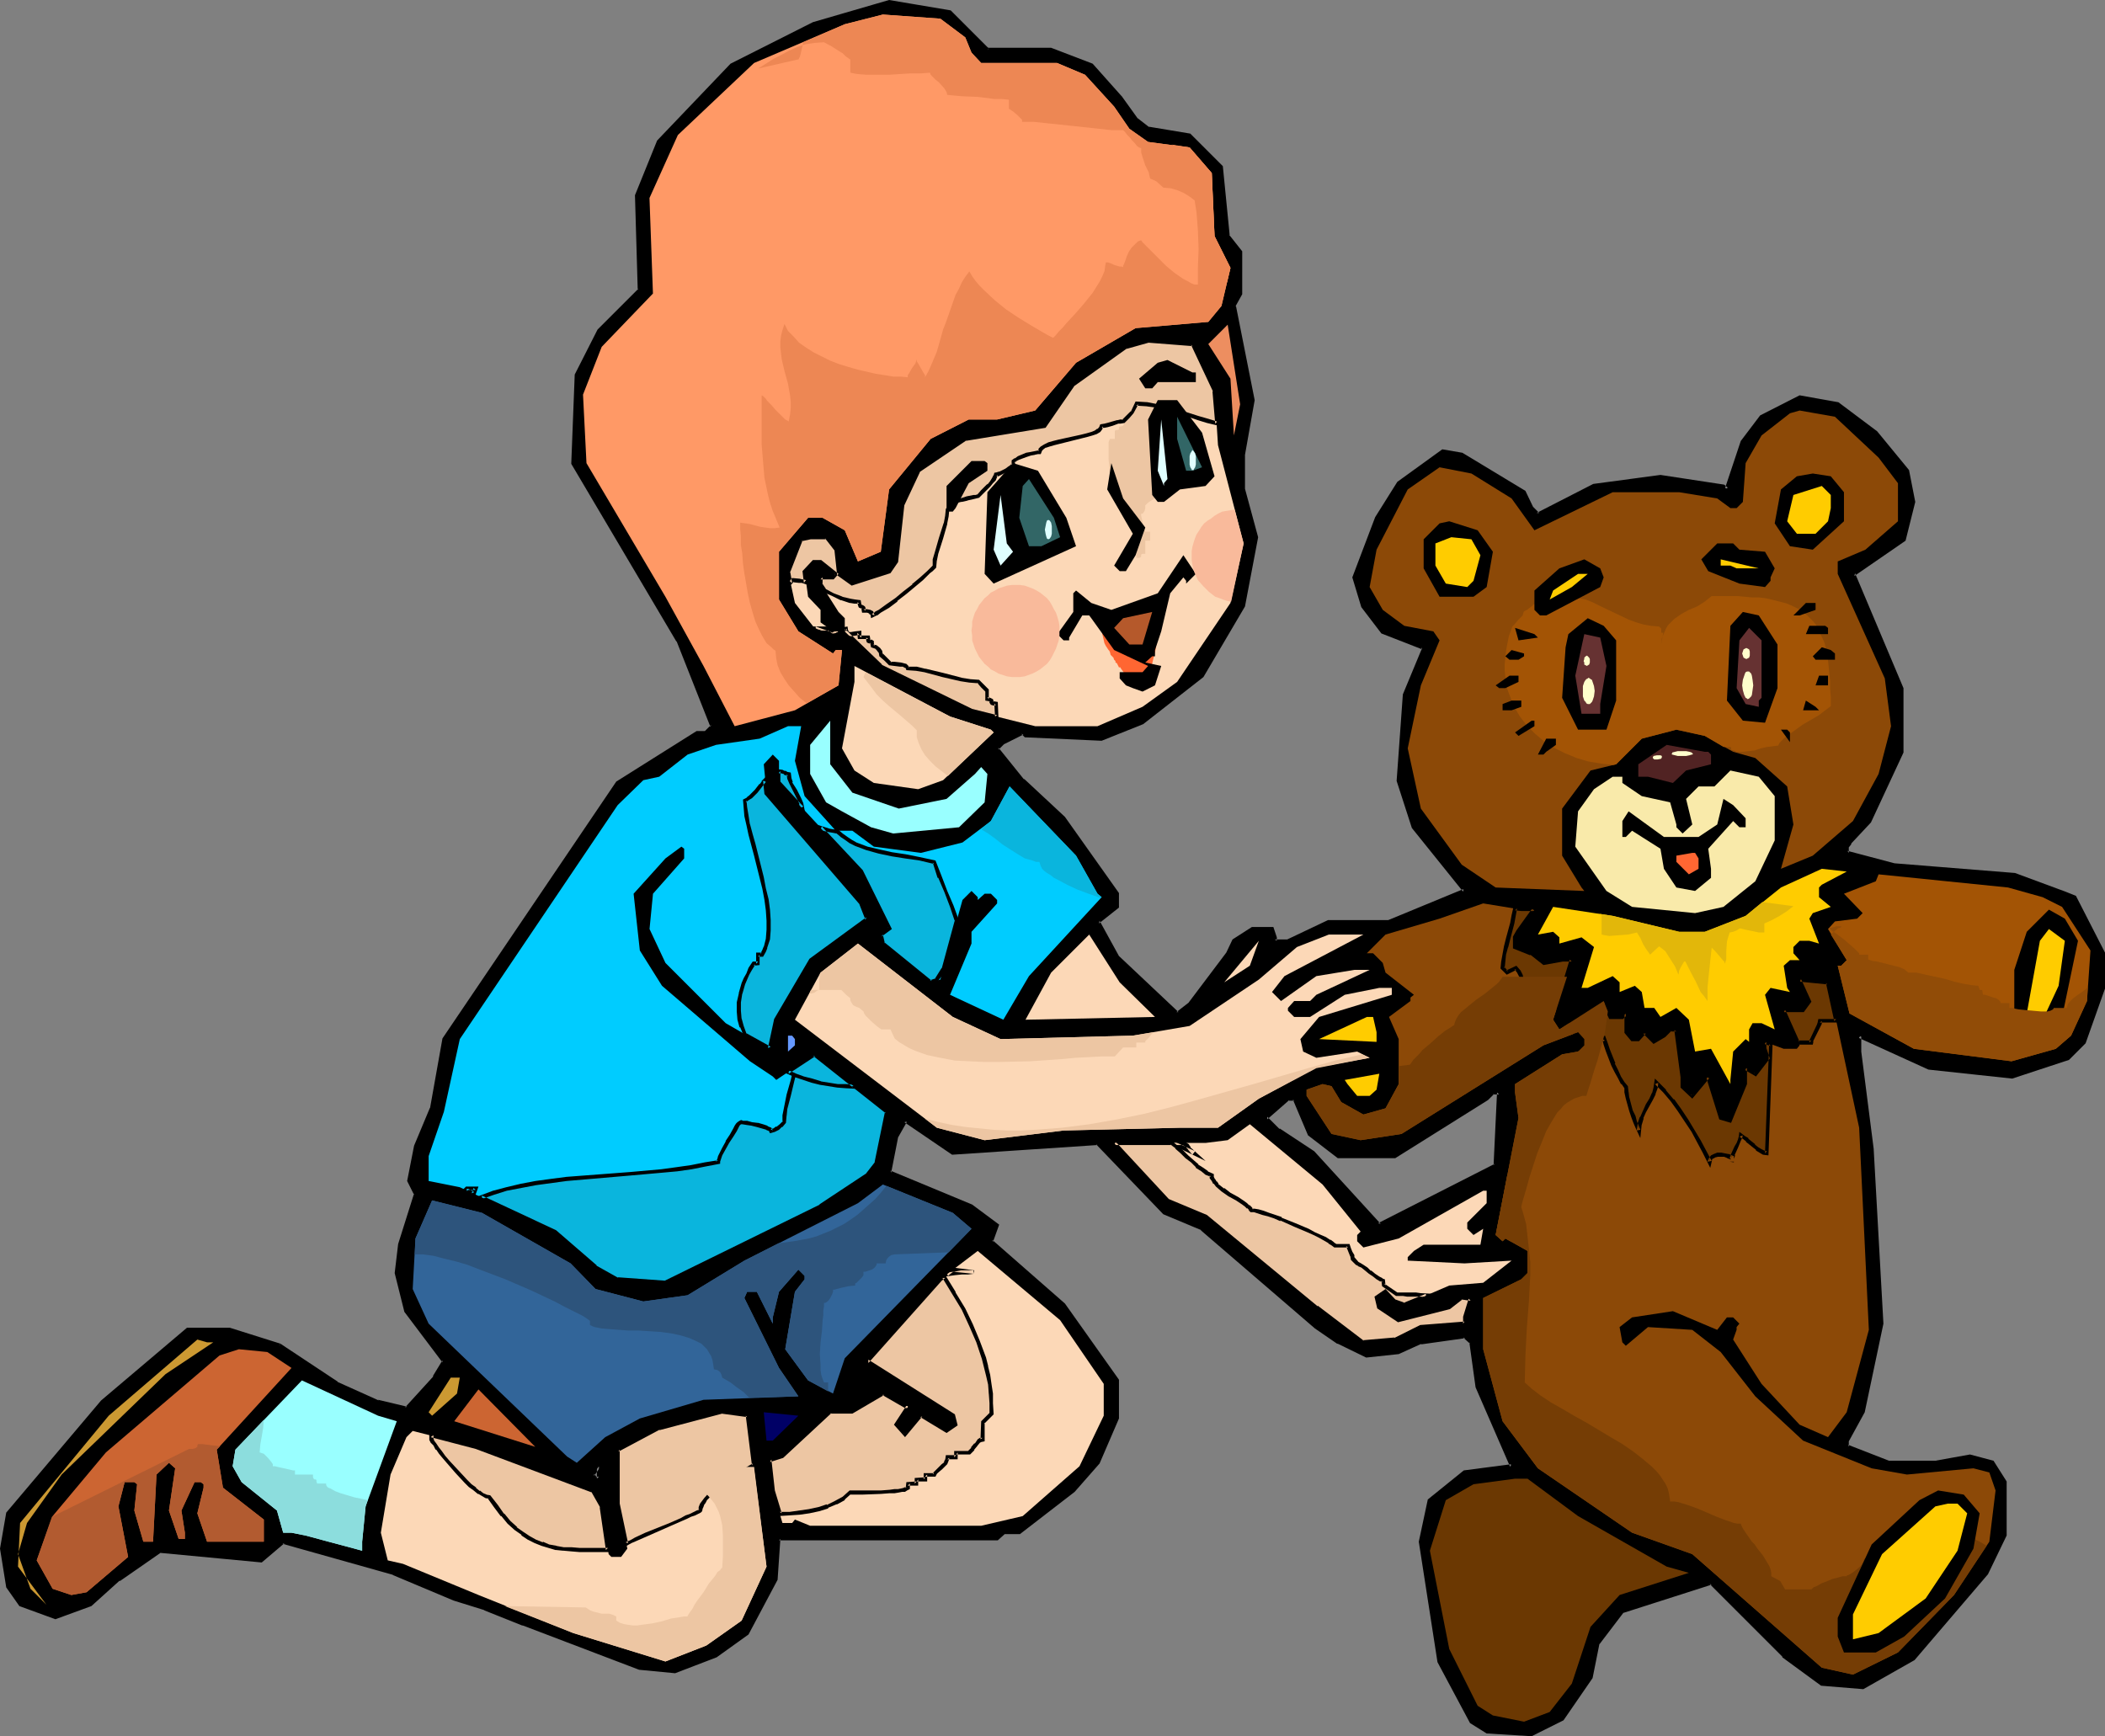 <?xml version="1.0" encoding="UTF-8" standalone="no"?>
<svg
   version="1.0"
   width="129.98mm"
   height="107.222mm"
   id="svg127"
   sodipodi:docname="Boy with Teddy Bear.wmf"
   xmlns:inkscape="http://www.inkscape.org/namespaces/inkscape"
   xmlns:sodipodi="http://sodipodi.sourceforge.net/DTD/sodipodi-0.dtd"
   xmlns="http://www.w3.org/2000/svg"
   xmlns:svg="http://www.w3.org/2000/svg">
  <rect width="100%" height="100%" fill="#808080" stroke="none"/>
  <sodipodi:namedview
     id="namedview127"
     pagecolor="#ffffff"
     bordercolor="#000000"
     borderopacity="0.25"
     inkscape:showpageshadow="2"
     inkscape:pageopacity="0.0"
     inkscape:pagecheckerboard="0"
     inkscape:deskcolor="#d1d1d1"
     inkscape:document-units="mm" />
  <defs
     id="defs1">
    <pattern
       id="WMFhbasepattern"
       patternUnits="userSpaceOnUse"
       width="6"
       height="6"
       x="0"
       y="0" />
  </defs>
  <path
     style="fill:#000000;fill-opacity:1;fill-rule:evenodd;stroke:none"
     d="m 138.976,345.138 h 0.808 v -2.908 l -1.454,1.939 z m 91.466,-333.504 h 14.867 l 9.373,3.716 6.626,7.271 3.717,5.171 2.909,2.262 9.696,1.454 7.434,7.433 1.454,16.158 2.909,3.716 v 9.695 l -1.454,2.908 4.363,21.975 -2.101,12.765 v 8.079 l 2.909,11.149 -2.909,16.158 -9.696,16.158 -13.898,10.988 -9.534,3.716 -17.776,-0.646 -0.646,-0.808 -4.525,2.262 -1.454,1.454 5.979,7.433 9.534,8.887 12.443,17.612 v 3.07 l -4.525,3.393 4.525,8.241 14.059,13.25 2.909,-2.262 8.888,-11.795 1.454,-2.908 4.363,-2.747 h 4.525 l 0.646,1.939 v 0.808 h 3.07 l 9.534,-4.524 h 14.059 l 17.614,-7.11 -11.797,-14.866 -3.555,-10.988 1.293,-20.036 4.525,-10.341 v -0.646 l -9.534,-3.716 -4.525,-5.817 -2.101,-6.786 5.171,-13.896 5.171,-8.079 10.342,-7.433 4.363,0.808 14.544,8.725 1.778,3.716 1.454,1.454 13.09,-6.625 15.514,-2.262 14.706,2.262 0.808,0.808 3.717,-11.149 4.363,-5.817 8.888,-4.524 8.888,1.616 8.888,6.625 7.272,8.887 1.616,7.271 -2.262,8.725 -11.958,8.079 11.312,26.661 v 14.866 l -7.595,16.158 -4.525,5.009 -0.646,0.969 v 1.454 l 10.989,2.747 28.118,2.262 11.797,4.524 2.262,0.808 6.626,13.088 v 8.079 l -4.363,12.603 -3.717,3.716 -13.251,4.363 -19.23,-1.939 -16.322,-7.594 v 3.716 l 2.909,22.945 2.424,40.557 -4.525,20.682 -3.717,6.625 v 1.454 l 9.696,3.716 h 10.989 l 8.08,-1.454 5.171,1.454 2.909,4.524 v 12.442 l -4.363,8.725 -16.806,20.036 -11.958,6.625 -9.534,-0.808 -8.888,-6.625 -16.968,-16.966 -20.685,6.786 -5.818,7.271 -1.616,8.079 -6.626,9.695 -7.11,3.555 -10.504,-0.646 -3.555,-2.262 -7.434,-14.058 -4.363,-27.954 2.101,-9.695 8.08,-6.463 10.989,-1.454 -7.918,-18.582 -1.454,-10.341 -1.616,-1.454 -10.181,1.454 -5.171,2.262 -7.434,0.808 -6.626,-3.07 -5.171,-3.555 -26.664,-22.945 -8.888,-3.716 -15.514,-16.32 -33.774,2.262 -11.15,-7.433 -2.101,3.716 -1.616,8.241 19.23,8.079 5.979,4.363 -1.454,3.716 16.968,14.866 12.443,17.612 v 8.887 l -4.525,10.341 -5.656,6.463 -12.605,9.856 h -3.717 l -1.454,1.454 h -50.904 l -0.646,9.372 -6.787,12.603 -7.272,5.171 -9.534,3.716 -8.242,-0.808 -27.31,-10.341 -8.888,-3.555 -7.11,-2.262 -14.059,-5.979 -25.856,-7.271 -5.171,4.363 -23.755,-2.262 -9.534,6.625 -6.626,5.979 -8.08,3.07 L 4.686,374.546 1.939,370.345 0.323,361.458 1.939,353.217 23.917,327.203 43.794,310.398 h 9.696 l 11.797,3.716 13.251,8.887 9.696,4.201 6.626,1.616 6.626,-7.271 2.101,-3.716 -8.726,-11.795 -2.262,-8.887 0.646,-6.625 3.717,-11.795 -1.454,-3.07 1.454,-8.079 3.878,-8.887 2.747,-16.158 40.562,-59.785 18.584,-11.795 h 2.101 l 1.454,-1.454 -8.08,-20.036 -24.402,-41.365 0.808,-20.521 5.171,-10.341 9.534,-9.533 -0.646,-22.137 5.171,-12.442 16.968,-17.774 19.23,-9.695 17.453,-5.171 14.221,2.262 z M 349.056,271.942 349.864,254.976 h -1.454 l -1.454,1.454 -21.331,13.411 h -13.251 l -6.626,-5.171 -3.717,-8.241 h -1.454 l -5.171,4.524 2.909,2.908 8.08,5.171 15.514,16.966 z"
     id="path1" />
  <path
     style="fill:#000000;fill-opacity:1;fill-rule:evenodd;stroke:none"
     d="m 138.814,345.462 h 1.293 l 0.162,-4.524 -2.424,3.232 0.97,1.293 0.485,-0.646 -0.646,-0.808 v 0.485 l 1.454,-2.101 -0.808,-0.162 v 2.908 l 0.485,-0.485 h -0.808 l 0.323,0.162 z"
     id="path2" />
  <path
     style="fill:#000000;fill-opacity:1;fill-rule:evenodd;stroke:none"
     d="m 230.28,11.957 15.029,0.162 h -0.162 l 9.534,3.555 h -0.323 l 6.626,7.271 v 0 l 3.717,5.171 3.07,2.262 9.858,1.616 -0.323,-0.162 7.434,7.433 -0.162,-0.162 1.616,16.158 2.909,3.878 v -0.323 9.695 -0.162 l -1.616,3.07 4.363,22.137 V 93.394 l -2.101,12.603 v 8.241 l 3.07,11.311 v -0.323 l -3.07,16.158 v -0.162 l -9.534,16.158 h 0.162 l -14.059,10.988 v -0.162 l -9.373,3.716 h 0.162 l -17.776,-0.646 0.323,0.323 -0.808,-1.131 -5.01,2.424 -1.778,1.777 6.302,7.756 v 0 l 9.534,8.887 h -0.162 l 12.605,17.451 v -0.162 3.07 l 0.162,-0.485 -4.848,3.878 4.686,8.564 14.382,13.573 3.232,-2.585 9.05,-11.795 1.293,-2.908 -0.162,0.162 4.525,-2.908 h -0.323 4.525 l -0.485,-0.323 0.646,2.101 v -0.162 1.293 h 3.717 l 9.534,-4.524 h -0.162 14.059 l 18.422,-7.433 -12.282,-15.189 h 0.162 l -3.717,-10.988 v 0.162 l 1.454,-20.036 v 0.323 l 4.363,-10.503 v -1.131 l -9.696,-3.716 0.162,0.162 -4.525,-5.979 v 0.162 l -1.939,-6.625 v 0.162 l 5.171,-13.896 h -0.162 l 5.171,-8.079 -0.162,0.162 10.342,-7.433 h -0.323 l 4.363,0.969 -0.162,-0.162 14.706,8.887 -0.162,-0.162 1.616,3.555 1.778,1.939 13.413,-6.948 -0.162,0.162 15.514,-2.262 v 0 l 14.706,2.262 -0.323,-0.162 1.293,1.131 3.878,-11.634 v 0 l 4.363,-5.817 -0.162,0.162 8.888,-4.524 -0.162,0.162 8.726,1.454 h -0.162 l 8.888,6.625 v -0.162 l 7.272,8.887 v -0.162 l 1.454,7.271 v -0.162 l -2.262,8.887 0.162,-0.323 -12.12,8.241 11.312,26.984 v -0.162 14.866 -0.162 l -7.434,16.158 v -0.162 l -4.525,5.009 v 0.162 l -0.646,0.969 v 1.939 l 11.312,2.908 28.118,2.262 h -0.162 l 11.958,4.363 2.101,0.808 -0.162,-0.162 6.626,13.088 -0.162,-0.162 v 8.079 0 l -4.363,12.442 0.162,-0.162 -3.717,3.716 h 0.162 l -13.251,4.201 h 0.323 l -19.392,-1.939 h 0.162 l -16.806,-7.756 -0.162,4.363 v 0.162 l 3.07,22.783 v 0 l 2.262,40.557 v -0.162 l -4.363,20.682 v -0.162 l -3.717,6.786 v 1.939 l 9.858,3.716 h 11.312 l 8.08,-1.454 h -0.162 l 5.01,1.454 -0.162,-0.162 2.909,4.524 v -0.162 12.442 -0.323 l -4.363,8.887 v -0.162 l -16.806,20.036 v 0 l -11.797,6.625 0.323,-0.162 -9.696,-0.808 0.162,0.162 -8.726,-6.625 v 0 l -17.13,-17.128 -21.17,6.786 -5.818,7.594 -1.616,8.241 v -0.162 l -6.626,9.533 h 0.162 l -7.272,3.555 0.323,-0.162 -10.504,-0.646 0.323,0.162 -3.717,-2.262 0.162,0.162 -7.434,-14.058 v 0.162 l -4.363,-27.954 v 0.162 l 2.262,-9.695 -0.323,0.162 8.242,-6.463 h -0.162 l 11.474,-1.454 -8.242,-19.067 v 0 l -1.454,-10.341 -1.778,-1.777 -10.504,1.454 -5.333,2.262 h 0.162 l -7.434,0.808 0.323,0.162 -6.626,-3.07 h 0.162 l -5.171,-3.716 v 0.162 l -26.664,-23.106 -8.888,-3.555 v 0 l -15.675,-16.32 -33.936,2.101 0.323,0.162 -11.474,-7.756 -2.424,4.201 -1.778,8.725 19.554,8.079 v 0 l 5.818,4.363 -0.162,-0.485 -1.454,4.04 17.13,15.027 -0.162,-0.162 12.605,17.612 v -0.162 8.887 -0.162 l -4.525,10.341 v -0.162 l -5.656,6.463 v 0 l -12.605,9.695 h 0.323 -3.878 l -1.616,1.616 0.323,-0.162 H 181.315 l -0.646,9.856 v -0.162 l -6.626,12.603 0.162,-0.162 -7.434,5.171 0.162,-0.162 -9.534,3.716 h 0.162 l -8.242,-0.808 h 0.162 l -27.31,-10.18 h 0.162 l -8.888,-3.555 -0.162,-0.162 -7.272,-2.101 h 0.162 l -14.059,-5.979 -0.162,-0.162 -26.018,-7.11 -5.333,4.363 h 0.485 l -23.917,-2.262 -9.696,6.625 h -0.162 l -6.626,5.979 0.162,-0.162 -8.08,3.07 h 0.162 l -8.08,-3.07 0.323,0.162 -2.909,-4.201 v 0.162 l -1.454,-8.887 v 0.162 l 1.454,-8.241 -0.162,0.323 22.139,-26.015 19.877,-16.804 -0.323,0.162 h 9.696 -0.162 l 11.797,3.716 -0.162,-0.162 0.485,-0.808 -11.797,-3.716 H 43.632 L 23.594,326.88 1.454,353.056 0,361.458 l 1.454,9.049 3.07,4.363 8.403,3.07 8.403,-3.07 6.626,-5.979 v 0.162 l 9.534,-6.625 h -0.323 l 23.917,2.262 5.333,-4.524 -0.485,0.162 25.856,7.271 h -0.162 l 14.221,5.979 v 0 l 7.272,2.262 h -0.162 l 8.888,3.555 h 0.162 l 27.149,10.341 8.403,0.808 9.696,-3.716 7.434,-5.332 6.787,-12.765 0.646,-9.533 -0.323,0.323 h 51.066 l 1.616,-1.454 h -0.323 3.878 l 12.766,-9.856 5.818,-6.625 4.525,-10.503 v -9.049 l -12.605,-17.774 -16.968,-14.866 0.162,0.485 1.454,-4.04 -6.302,-4.686 -19.069,-7.918 0.162,0.485 1.616,-8.241 v 0 l 2.101,-3.716 -0.646,0.162 11.15,7.594 33.936,-2.262 -0.323,-0.162 15.675,16.32 8.888,3.716 h -0.162 l 26.664,22.945 v 0 l 5.171,3.555 h 0.162 l 6.626,3.232 7.595,-0.808 5.333,-2.424 -0.162,0.162 10.342,-1.454 -0.485,-0.162 1.616,1.454 -0.162,-0.323 1.454,10.503 8.08,18.582 0.323,-0.646 -11.15,1.454 -8.403,6.786 -2.101,9.856 4.363,28.115 7.595,14.219 3.878,2.424 10.504,0.646 7.434,-3.716 6.787,-9.856 1.616,-8.079 v 0.162 l 5.656,-7.433 -0.162,0.162 20.685,-6.625 -0.485,-0.162 16.968,16.966 v 0.162 l 9.05,6.625 9.858,0.808 11.958,-6.786 17.13,-20.036 4.363,-9.049 v -12.603 l -3.07,-4.847 -5.494,-1.454 -8.08,1.454 v 0 h -10.989 0.162 l -9.534,-3.716 0.162,0.485 v -1.454 0.162 l 3.717,-6.786 4.363,-20.682 -2.262,-40.557 v -0.162 l -2.909,-22.783 v 0 -3.716 l -0.646,0.485 16.322,7.433 19.554,2.101 13.251,-4.363 3.878,-3.878 4.525,-12.765 v -8.402 l -6.787,-13.25 -2.424,-0.969 -11.797,-4.363 -28.118,-2.262 v 0 l -10.989,-2.908 0.323,0.485 v -1.454 0.162 l 0.646,-0.808 h -0.162 l 4.686,-5.009 7.595,-16.32 v -15.027 l -11.312,-26.823 -0.162,0.646 11.958,-8.241 2.262,-9.049 -1.454,-7.433 -7.434,-9.049 -9.05,-6.786 -9.05,-1.616 -9.211,4.686 -4.525,5.979 -3.717,11.149 0.808,-0.162 -0.97,-0.808 -14.867,-2.262 -15.675,2.101 -13.251,6.786 h 0.646 l -1.454,-1.454 v 0 l -1.778,-3.716 -14.706,-8.887 -4.686,-0.808 -10.504,7.594 -5.171,8.241 -5.333,14.058 2.101,6.948 4.686,6.14 9.534,3.716 -0.162,-0.485 v 0.646 -0.162 l -4.363,10.503 -1.454,20.198 3.555,10.988 11.958,14.866 0.162,-0.646 -17.614,7.271 h 0.162 -14.221 l -9.534,4.524 h 0.162 -3.07 l 0.485,0.323 v -0.808 l -0.808,-2.424 h -5.01 l -4.525,2.908 -1.454,3.07 v 0 l -8.888,11.795 0.162,-0.162 -2.909,2.262 h 0.485 l -14.059,-13.25 0.162,0.162 -4.525,-8.241 -0.162,0.646 4.686,-3.716 v -3.393 l -12.605,-17.774 -9.534,-8.887 v 0.162 l -5.979,-7.433 v 0.485 l 1.454,-1.454 -0.162,0.162 4.525,-2.262 -0.485,-0.162 0.808,0.808 17.938,0.808 9.696,-3.878 14.059,-10.988 9.696,-16.481 3.07,-16.158 -3.07,-11.311 v 0.162 -8.079 0 l 2.262,-12.765 -4.363,-21.975 -0.162,0.162 1.616,-2.908 V 58.654 l -3.07,-3.878 0.162,0.323 -1.616,-16.32 -7.595,-7.594 -9.696,-1.616 0.162,0.162 -2.909,-2.262 0.162,0.162 -3.717,-5.171 -0.162,-0.162 -6.626,-7.433 -9.696,-3.716 h -14.867 l 0.323,0.162 z"
     id="path3" />
  <path
     style="fill:#000000;fill-opacity:1;fill-rule:evenodd;stroke:none"
     d="m 64.963,314.438 13.251,8.887 h 0.162 l 9.696,4.363 6.949,1.616 6.787,-7.594 2.424,-3.878 -9.05,-12.119 0.162,0.162 -2.262,-8.887 v 0.162 l 0.646,-6.625 v 0.162 l 3.717,-11.957 -1.454,-3.232 v 0.162 l 1.454,-7.918 v 0 l 3.717,-8.887 2.909,-16.158 v 0.162 l 40.4,-59.785 v 0.162 l 18.422,-11.795 h -0.162 2.262 l 1.778,-1.777 -8.242,-20.359 v -0.162 l -24.402,-41.203 0.162,0.162 0.808,-20.521 -0.162,0.162 5.171,-10.341 v 0.162 l 9.696,-9.695 -0.646,-22.298 -0.162,0.162 5.171,-12.442 v 0.162 l 16.968,-17.774 h -0.162 l 19.23,-9.533 h -0.162 l 17.614,-5.171 h -0.162 l 14.059,2.262 -0.162,-0.162 8.888,8.887 0.485,-0.646 L 221.877,2.424 207.494,0 l -17.776,5.171 -19.23,9.695 -17.13,17.936 -5.171,12.765 0.646,22.137 0.162,-0.323 -9.534,9.533 -5.333,10.503 -0.808,20.844 24.563,41.526 v -0.162 l 7.918,20.036 0.162,-0.485 -1.454,1.454 h 0.323 -2.262 l -18.746,11.795 -40.562,59.947 -2.909,16.32 v -0.162 l -3.717,8.887 -1.616,8.241 1.616,3.232 v -0.323 l -3.717,11.795 -0.808,6.786 2.262,9.049 8.888,11.795 v -0.485 l -2.262,3.716 h 0.162 l -6.626,7.271 0.485,-0.162 -6.787,-1.616 0.162,0.162 -9.696,-4.363 h 0.162 l -13.413,-8.887 z"
     id="path4" />
  <path
     style="fill:#000000;fill-opacity:1;fill-rule:evenodd;stroke:none"
     d="m 349.54,272.265 0.808,-17.774 -2.101,0.162 -1.616,1.454 h 0.162 l -21.493,13.411 0.323,-0.162 h -13.251 l 0.323,0.162 -6.787,-5.171 0.162,0.162 -3.878,-8.402 h -1.778 l -5.656,4.847 3.232,3.232 8.08,5.332 v -0.162 l 15.675,17.128 27.795,-14.219 -0.646,-0.646 -27.31,13.896 0.646,0.162 -15.514,-16.966 -8.08,-5.332 v 0.162 l -2.909,-2.908 v 0.646 l 5.171,-4.524 -0.323,0.162 h 1.454 l -0.323,-0.323 3.555,8.402 6.949,5.332 h 13.413 l 21.654,-13.573 1.454,-1.454 -0.323,0.162 h 1.454 l -0.485,-0.485 -0.808,16.966 0.323,-0.323 z"
     id="path5" />
  <path
     style="fill:#ff9966;fill-opacity:1;fill-rule:evenodd;stroke:none"
     d="m 225.27,8.725 1.454,3.555 2.262,2.424 h 17.776 l 6.464,2.747 6.787,7.433 3.555,5.171 4.363,3.07 9.696,1.293 5.171,5.979 0.646,14.704 3.717,7.433 -2.101,8.887 -3.07,3.716 -16.968,1.454 -13.898,8.079 -9.534,11.149 -8.888,2.101 h -6.626 l -8.888,4.524 -9.696,11.795 -1.939,14.542 -5.333,2.262 -3.07,-7.271 -5.171,-2.908 h -3.394 l -6.787,7.918 v 11.149 l 4.525,7.433 8.08,5.171 0.646,-0.808 h 1.454 l -0.808,8.241 -10.181,5.817 -14.059,3.716 -7.272,-14.058 -8.888,-16.158 -18.422,-31.185 -0.808,-15.997 4.363,-11.149 11.958,-12.442 -0.808,-22.298 6.626,-14.704 17.776,-16.804 21.17,-9.049 8.888,-2.262 13.413,0.969 z"
     id="path6" />
  <path
     style="fill:#ed8e60;fill-opacity:1;fill-rule:evenodd;stroke:none"
     d="m 287.971,101.635 -0.808,-13.25 -5.171,-8.079 4.525,-4.524 2.909,18.582 z"
     id="path7" />
  <path
     style="fill:#fcd8b7;fill-opacity:1;fill-rule:evenodd;stroke:none"
     d="m 283.446,91.294 0.808,12.603 5.979,22.945 -3.07,13.896 -12.443,18.42 -8.08,5.817 -10.504,4.524 h -14.544 l -14.867,-3.716 -21.17,-10.341 -8.403,-8.079 v -3.07 l -1.454,-1.454 -4.202,-6.625 v -1.454 h 2.909 l 0.646,-0.808 -3.555,-2.908 h -1.454 l -2.262,2.262 0.808,5.979 2.909,3.07 v 2.908 l 2.909,2.101 h 1.293 l -1.293,0.646 -4.363,-1.454 -4.525,-5.817 -1.616,-7.433 3.07,-7.433 2.101,-0.485 h 3.717 l 2.262,2.908 0.646,5.655 3.232,2.262 8.565,-2.908 1.616,-2.262 1.454,-13.25 3.717,-7.918 10.989,-7.433 18.422,-2.908 6.787,-9.695 12.282,-8.887 5.171,-1.454 10.342,0.808 z"
     id="path8" />
  <path
     style="fill:#edc6a3;fill-opacity:1;fill-rule:evenodd;stroke:none"
     d="m 265.185,130.235 v -7.11 l -0.808,-1.454 -0.808,-1.293 -0.646,-0.969 -0.485,-0.969 -0.323,-0.646 -0.323,-0.646 -0.323,-0.485 -0.162,-0.323 -0.162,-0.323 v 0 -0.162 0 h -0.97 l -0.162,-0.323 -0.323,-0.485 -0.162,-0.808 -0.162,-0.808 -0.162,-0.969 -0.162,-0.969 -0.162,-2.262 -0.162,-2.262 v -1.131 -0.969 -0.808 -0.808 l 0.162,-0.485 0.162,-0.323 h 1.131 v -1.939 l 0.485,-0.162 h 0.323 l 0.162,-0.162 v -0.485 l 0.162,-0.162 h 0.323 l 0.485,-0.162 0.323,-0.808 0.323,-0.808 0.323,-0.646 0.162,-0.808 0.97,-0.969 0.485,-0.162 0.485,-0.162 0.97,-0.323 0.485,-0.323 0.323,-0.323 0.323,-0.485 v -0.323 h 5.171 l 0.162,0.808 0.485,0.646 0.646,0.323 0.808,0.323 v 2.262 1.616 l 0.162,1.777 v 1.616 l 0.323,1.616 0.162,1.454 0.162,0.485 0.162,0.485 h 1.131 l 0.162,0.485 v 0.646 l -0.162,0.969 -0.162,0.969 -0.323,0.808 -0.323,0.969 -0.323,0.808 v 0.485 l -0.808,0.162 -0.646,0.485 -0.323,0.646 -0.323,0.808 h -0.808 l -0.808,0.323 -1.778,0.808 -1.616,0.969 -0.646,0.485 -0.485,0.485 v 0.646 l -0.162,0.646 -0.323,0.485 -0.162,0.162 h -0.323 v 0.485 l 0.162,0.646 0.323,1.454 0.162,0.646 0.162,0.485 0.162,0.323 v 0.162 h 1.131 v 2.101 h -1.131 v 3.07 h -0.646 l -0.323,0.162 v 0.162 0.323 l -0.162,0.162 -0.323,0.162 z"
     id="path9" />
  <path
     style="fill:#edc6a3;fill-opacity:1;fill-rule:evenodd;stroke:none"
     d="m 193.435,146.716 h -3.07 l 4.04,1.293 1.293,-0.646 h -1.293 z m -8.888,-10.664 0.485,-0.646 1.616,0.162 0.646,0.162 0.646,0.162 -0.162,-2.585 2.262,-2.262 h 1.454 l 3.555,2.908 -0.646,0.808 h -2.909 v 1.454 l 0.808,1.616 2.101,0.969 2.101,0.808 1.939,0.646 1.131,0.162 0.97,0.162 v 0.646 l 0.162,0.162 0.162,0.162 h 0.162 0.162 l 0.162,0.162 0.162,0.323 v 0.646 h 0.808 0.646 l 0.485,0.323 0.162,0.323 v 0.323 l 0.808,-0.485 0.808,-0.485 1.939,-1.131 1.939,-1.616 2.101,-1.616 1.939,-1.616 1.939,-1.616 1.616,-1.454 0.646,-0.646 0.646,-0.646 0.162,-1.616 0.485,-1.616 0.97,-3.555 1.131,-3.393 0.323,-1.616 v -1.616 l 2.101,-2.101 h 0.485 l 0.646,-0.162 1.454,-0.323 1.454,-0.323 0.646,-0.162 h 0.485 l 0.323,-0.485 0.646,-0.646 1.454,-1.454 0.646,-0.808 0.485,-0.646 0.485,-0.646 v -0.485 h 0.485 l 0.646,-0.323 1.293,-0.646 0.646,-0.485 0.646,-0.323 0.323,-0.162 0.162,-0.162 v -0.969 l 0.485,-0.323 0.646,-0.323 1.939,-0.808 0.97,-0.162 0.808,-0.323 h 0.646 l 0.485,-0.162 0.162,-0.485 0.485,-0.485 0.808,-0.485 0.808,-0.323 1.131,-0.323 1.293,-0.323 5.171,-1.131 1.293,-0.323 1.131,-0.323 0.808,-0.485 0.808,-0.323 0.485,-0.646 0.162,-0.485 h 0.646 l 0.646,-0.162 1.293,-0.323 1.131,-0.323 0.646,-0.162 h 0.646 l 1.131,-1.131 0.97,-0.969 0.97,-2.101 2.586,0.162 2.424,0.323 2.424,0.646 2.424,0.808 4.525,1.454 2.262,0.646 2.101,0.646 -0.485,-7.594 -5.171,-10.988 -10.342,-0.808 -5.171,1.454 -12.282,8.887 -6.787,9.695 -18.422,2.908 -10.989,7.433 -3.717,7.918 -1.454,13.25 -1.616,2.262 -8.565,2.908 -3.232,-2.262 -0.646,-5.655 -2.262,-2.908 h -3.717 l -2.101,0.485 -3.07,7.433 z m 48.157,31.185 -0.323,-3.07 h -0.646 -0.162 l -0.162,-0.323 v -0.162 -0.162 l -0.162,-0.162 -0.323,-0.162 h -0.646 v -1.131 -0.969 l -0.97,-0.969 -0.97,-1.131 h -2.101 l -1.939,-0.323 -4.202,-1.131 -4.202,-0.969 -2.101,-0.485 -1.939,-0.162 -0.162,-0.323 -0.323,-0.162 -0.485,-0.162 -0.646,-0.162 -1.454,-0.162 h -0.97 l -1.131,-1.131 -0.97,-0.969 -0.323,-0.646 -0.323,-0.646 -0.646,-0.485 -0.808,-0.323 v -0.485 l -0.162,-0.323 -0.162,-0.162 h -0.323 l -0.162,-0.162 -0.162,-0.323 v -0.485 h -2.101 v -1.131 l -0.97,0.162 -0.97,0.162 h -0.485 l -0.323,-0.323 -0.323,-0.323 v -0.646 h -0.323 v 0.646 l 8.403,8.079 21.17,10.341 z"
     id="path10" />
  <path
     style="fill:#000000;fill-opacity:1;fill-rule:evenodd;stroke:none"
     d="m 193.597,146.231 h -5.979 l 6.787,2.262 3.394,-1.454 h -3.394 0.162 l -0.97,-0.808 -0.485,0.808 1.131,0.808 h 1.454 l -0.162,-0.808 -1.454,0.646 h 0.323 l -4.04,-1.454 v 0.969 h 3.07 l -0.323,-0.162 z"
     id="path11" />
  <path
     style="fill:#000000;fill-opacity:1;fill-rule:evenodd;stroke:none"
     d="m 184.224,136.86 1.131,-1.131 -0.323,0.162 1.454,0.162 h 0.808 -0.162 l 1.454,0.485 -0.323,-3.232 -0.162,0.323 2.262,-2.262 -0.323,0.162 h 1.454 l -0.323,-0.162 3.717,2.908 -0.162,-0.646 -0.646,0.808 h 0.323 -3.394 v 1.939 l 0.97,1.777 2.262,0.969 1.939,0.969 h 0.162 l 1.939,0.646 h 0.162 l 0.97,0.162 h 0.162 0.97 l -0.485,-0.323 0.162,0.646 0.162,0.485 0.162,0.162 0.485,0.162 h 0.162 -0.162 l 0.162,0.162 -0.162,-0.323 v 0.323 -0.162 l 0.162,0.969 h 1.131 v 0 l 0.646,0.162 h -0.323 l 0.485,0.323 -0.162,-0.162 0.162,0.162 v -0.162 l 0.162,0.969 1.293,-0.646 h 0.162 l 0.808,-0.646 1.939,-1.131 1.939,-1.454 v -0.162 l 2.101,-1.616 1.939,-1.616 v 0 l 1.939,-1.616 1.616,-1.616 0.646,-0.485 0.808,-0.808 0.162,-1.777 v 0.162 l 0.323,-1.616 1.131,-3.555 0.97,-3.393 v -0.162 l 0.323,-1.616 0.162,-1.616 -0.162,0.323 2.101,-2.101 -0.323,0.162 h 0.485 l 0.646,-0.162 h 0.162 l 1.454,-0.323 h -0.162 l 1.454,-0.323 0.646,-0.162 0.646,-0.162 1.131,-1.131 1.454,-1.454 v 0 l 0.646,-0.808 v 0 l 0.646,-0.646 0.323,-0.808 0.162,-0.485 -0.323,0.323 h 0.485 l 0.646,-0.323 1.454,-0.808 v 0 l 0.646,-0.323 0.485,-0.323 0.323,-0.323 v 0 l 0.323,-0.162 v -1.293 l -0.162,0.485 0.485,-0.485 v 0 l 0.646,-0.323 v 0 l 1.778,-0.646 0.97,-0.323 0.97,-0.162 h -0.162 l 0.808,-0.162 h 0.646 l 0.323,-0.808 -0.162,0.162 0.485,-0.485 v 0 l 0.646,-0.485 -0.162,0.162 0.97,-0.323 1.131,-0.323 1.293,-0.323 5.171,-1.293 1.293,-0.323 1.131,-0.323 v 0 l 0.97,-0.323 v 0 l 0.808,-0.485 0.485,-0.646 0.162,-0.646 -0.323,0.323 h 0.646 l 0.808,-0.162 v 0 l 1.131,-0.323 1.293,-0.485 h -0.162 0.646 l 0.97,-0.162 1.131,-1.131 0.97,-1.131 1.131,-2.101 -0.485,0.323 2.586,0.162 h -0.162 l 2.424,0.323 v 0 l 2.424,0.646 2.424,0.646 4.686,1.616 2.101,0.646 2.747,0.646 -0.485,-8.241 -5.333,-11.311 -10.666,-0.808 -5.333,1.616 -12.443,8.887 -6.787,9.695 0.323,-0.162 -18.584,2.908 -11.15,7.594 -3.717,8.079 -1.454,13.411 v -0.162 l -1.616,2.262 0.323,-0.162 -8.726,2.747 0.323,0.162 -3.07,-2.262 0.162,0.323 -0.646,-5.979 -2.424,-3.07 h -4.04 l -2.424,0.646 -3.07,7.756 0.646,3.555 0.646,-0.808 -0.485,-2.747 v 0.323 l 2.909,-7.433 -0.323,0.162 2.262,-0.485 h -0.162 3.717 l -0.323,-0.323 2.262,2.908 v -0.162 l 0.646,5.979 3.394,2.424 9.05,-2.908 1.778,-2.585 1.454,-13.25 v 0 l 3.717,-7.918 -0.162,0.162 10.989,-7.433 -0.323,0.162 18.746,-3.07 6.787,-9.856 -0.162,0.162 12.443,-8.887 -0.162,0.162 5.171,-1.454 h -0.162 l 10.342,0.808 -0.323,-0.323 5.171,10.988 -0.162,-0.162 0.646,7.594 0.485,-0.485 -2.101,-0.646 -2.262,-0.646 -4.525,-1.454 -2.424,-0.646 -2.424,-0.646 h -0.162 l -2.424,-0.485 v 0 l -2.747,-0.162 -1.131,2.424 v -0.162 l -0.97,0.969 -1.131,1.131 0.323,-0.162 h -0.646 l -0.646,0.162 h -0.162 l -1.131,0.323 -1.131,0.323 v 0 l -0.646,0.162 -0.97,0.162 -0.323,0.808 0.162,-0.323 -0.485,0.646 v -0.162 l -0.646,0.485 v 0 l -0.808,0.323 v 0 l -1.131,0.323 -1.293,0.323 -5.171,1.131 -1.293,0.323 -1.131,0.323 -0.97,0.485 -0.808,0.485 -0.485,0.485 -0.162,0.646 0.323,-0.323 -0.485,0.162 -0.808,0.162 v 0 l -0.808,0.162 -0.97,0.162 -1.939,0.808 v 0 l -0.646,0.485 h -0.162 l -0.646,0.485 v 1.131 l 0.323,-0.323 h -0.162 -0.162 l -0.323,0.323 -0.485,0.323 -0.646,0.485 v 0 l -1.293,0.646 -0.646,0.162 h 0.162 l -0.808,0.162 -0.162,0.646 v -0.162 l -0.323,0.646 -0.485,0.808 v 0 l -0.646,0.808 v -0.162 l -1.454,1.454 -0.97,1.131 0.162,-0.162 -0.485,0.162 h -0.485 l -1.616,0.323 v 0 l -1.454,0.485 v 0 h -0.646 l -0.646,0.162 -2.101,2.262 -0.162,1.616 -0.323,1.777 v -0.162 l -1.131,3.555 -0.97,3.393 -0.485,1.616 v 0.162 1.454 -0.162 l -0.646,0.646 -0.646,0.646 -1.616,1.454 -1.939,1.616 h 0.162 l -2.101,1.616 -1.939,1.616 v 0 l -2.101,1.454 -1.778,1.293 -0.97,0.485 h 0.162 l -0.808,0.485 0.646,0.323 -0.162,-0.485 -0.162,-0.485 -0.646,-0.323 -0.808,-0.162 h -0.808 l 0.485,0.323 v -0.646 0 l -0.162,-0.323 -0.485,-0.323 h -0.323 0.162 l -0.162,-0.162 0.162,0.162 -0.162,-0.162 v 0.162 -0.323 0.162 l -0.162,-0.969 -1.293,-0.162 v 0 l -0.97,-0.162 v 0 l -2.101,-0.485 h 0.162 l -2.101,-0.808 -2.101,-1.131 0.323,0.162 -0.97,-1.454 0.162,0.162 v -1.454 l -0.485,0.485 h 3.07 l 1.131,-1.293 -4.04,-3.232 h -1.939 l -2.424,2.585 0.323,2.747 0.485,-0.646 -0.646,-0.162 h -0.162 l -0.646,-0.162 -1.778,-0.162 -0.646,0.808 0.646,0.323 z"
     id="path12" />
  <path
     style="fill:#000000;fill-opacity:1;fill-rule:evenodd;stroke:none"
     d="m 233.027,167.883 -0.162,-4.04 -0.97,-0.162 v 0 h -0.162 l 0.162,0.162 -0.162,-0.162 0.162,0.162 v -0.162 l -0.162,-0.485 -0.323,-0.162 -0.323,-0.162 -0.646,-0.162 0.323,0.485 v -2.262 l -1.131,-1.131 -1.131,-1.131 -2.262,-0.162 h 0.162 l -2.101,-0.323 h 0.162 l -4.363,-1.131 -4.04,-0.969 h -0.162 l -1.939,-0.485 h -0.162 -1.939 l 0.323,0.162 -0.162,-0.323 -0.485,-0.485 -0.646,-0.162 v 0 l -0.646,-0.162 -1.454,-0.162 h -0.97 l 0.323,0.162 -1.131,-1.131 -0.97,-0.969 v 0.323 l -0.162,-0.969 -0.485,-0.646 -0.808,-0.646 -0.808,-0.162 0.323,0.323 -0.162,-0.646 v -0.485 l -0.485,-0.323 h -0.485 l 0.323,0.162 -0.162,-0.162 v 0.162 l -0.162,-0.323 0.162,0.162 -0.162,-0.969 h -2.424 l 0.485,0.485 v -1.616 l -1.454,0.162 -0.97,0.162 v 0 h -0.323 v 0 l -0.323,-0.162 0.162,0.162 -0.162,-0.485 v 0.323 l -0.162,-1.131 -0.97,0.162 v 1.293 l 8.403,8.241 21.331,10.341 6.464,1.616 -0.323,-0.969 -5.818,-1.454 v 0 l -21.17,-10.341 h 0.162 l -8.403,-8.079 0.162,0.323 v -0.646 l -0.485,0.485 h 0.323 l -0.485,-0.485 0.162,0.808 0.323,0.485 0.485,0.323 0.646,0.162 1.131,-0.162 0.808,-0.162 -0.485,-0.485 0.162,1.454 h 2.424 l -0.485,-0.323 v 0.646 l 0.162,0.485 0.323,0.162 0.646,0.162 -0.323,-0.162 0.323,0.162 -0.323,-0.323 0.162,0.323 0.162,0.808 0.97,0.323 -0.162,-0.162 0.646,0.646 -0.162,-0.162 0.485,0.646 v -0.162 l 0.162,0.969 1.131,0.969 1.131,1.131 1.293,0.162 v 0 l 1.293,0.162 h 0.646 v 0 l 0.485,0.323 -0.162,-0.162 0.485,0.323 -0.162,-0.162 0.162,0.485 2.262,0.162 v 0 l 1.939,0.323 v 0 l 4.202,1.131 4.202,0.969 v 0 l 2.101,0.323 v 0 l 2.101,0.162 -0.323,-0.162 0.97,1.131 0.97,0.969 v -0.323 2.424 l 0.97,0.162 h -0.162 l 0.323,0.162 -0.162,-0.162 0.162,0.162 -0.162,-0.162 v 0.162 -0.162 0.323 l 0.323,0.485 0.485,0.162 v 0 h 0.646 l -0.323,-0.485 0.162,3.07 0.485,-0.323 z"
     id="path13" />
  <path
     style="fill:#ff6632;fill-opacity:1;fill-rule:evenodd;stroke:none"
     d="m 270.033,149.625 -0.162,0.808 -0.162,1.131 -0.485,1.939 -0.485,2.101 -0.162,0.969 v 0.969 l -0.323,0.162 -0.162,0.323 -4.686,0.323 -0.323,-0.323 -0.323,-0.323 h -0.162 l -0.162,-0.323 -0.323,-0.646 -0.485,-0.646 -0.162,-0.323 v 0 h -0.323 l -0.162,-0.323 -0.162,-0.323 -0.162,-0.323 -0.323,-0.162 v -0.162 -0.162 l -0.162,-0.162 -0.162,-0.162 -0.162,-0.485 -0.162,-0.162 -0.162,-0.162 -0.323,-0.323 -0.162,-0.646 -0.162,-0.323 -0.162,-0.162 -0.323,-0.485 -0.323,-0.485 -0.323,-0.646 -0.323,-1.454 -0.162,-0.646 v -0.323 h 0.162 v -0.485 l 0.485,-0.162 0.162,-0.162 v -0.162 l 0.97,0.162 0.97,0.485 1.131,0.646 0.97,0.646 0.97,0.646 1.131,0.485 0.646,0.162 0.808,0.162 0.646,-0.162 0.808,-0.162 0.808,-0.162 0.323,-0.162 0.485,-0.162 h 0.808 l 0.323,0.162 z"
     id="path14" />
  <path
     style="fill:#000000;fill-opacity:1;fill-rule:evenodd;stroke:none"
     d="m 279.083,86.931 v 2.262 h -8.888 l -1.293,1.454 h -1.616 l -1.454,-2.262 4.363,-3.716 2.262,-0.646 5.818,2.908 z"
     id="path15" />
  <path
     style="fill:#000000;fill-opacity:1;fill-rule:evenodd;stroke:none"
     d="m 280.537,100.989 2.909,10.18 -2.101,2.262 -5.979,0.808 -3.717,2.908 h -1.454 l -1.293,-1.616 -0.97,-17.612 2.262,-4.524 h 4.525 z"
     id="path16" />
  <path
     style="fill:#8c4907;fill-opacity:1;fill-rule:evenodd;stroke:none"
     d="m 438.42,106.805 4.525,5.979 v 8.887 l -7.595,6.625 -6.464,2.747 v 2.908 l 10.989,24.399 1.454,11.149 -2.909,11.149 -5.979,10.988 -9.373,8.079 -7.434,3.07 2.909,-10.341 -1.454,-8.887 -7.434,-6.625 -5.171,-1.454 -6.626,-3.716 -6.626,-1.454 -8.08,2.101 -5.979,5.979 -5.979,1.454 -6.626,8.887 v 10.988 l 4.525,7.433 0.646,0.808 -20.685,-0.808 -7.918,-5.332 -9.534,-13.088 -3.07,-14.058 3.07,-14.704 4.363,-10.503 -1.454,-2.101 -6.787,-1.293 -5.01,-3.716 -3.07,-5.332 1.616,-8.725 7.272,-14.058 7.434,-5.171 7.434,1.454 9.373,5.817 5.333,7.433 18.261,-8.887 h 15.514 l 8.888,1.454 3.07,2.262 h 1.454 l 1.454,-1.454 0.646,-9.049 3.717,-6.463 6.626,-5.171 2.262,-0.646 8.242,1.454 z"
     id="path17" />
  <path
     style="fill:#a35405;fill-opacity:1;fill-rule:evenodd;stroke:none"
     d="m 387.678,150.432 0.162,-1.454 0.485,-1.131 0.485,-1.131 0.485,-0.808 0.808,-0.808 0.646,-0.646 1.616,-1.131 1.778,-0.969 1.939,-0.808 1.778,-1.131 0.808,-0.646 0.808,-0.646 h 2.101 1.939 1.939 l 1.778,0.162 1.616,0.162 h 1.616 l 1.454,0.162 1.454,0.323 2.586,0.646 1.131,0.323 1.131,0.485 0.97,0.485 0.97,0.485 1.616,1.293 1.454,1.454 0.646,0.808 0.485,0.969 0.485,1.131 0.485,0.969 0.485,1.131 0.323,1.293 0.162,1.454 0.323,1.293 0.162,1.616 0.162,1.616 0.162,1.616 v 1.777 l 0.162,1.939 v 2.101 l -0.646,0.485 -0.646,0.485 -1.454,1.131 -1.939,1.131 -1.939,1.131 -1.778,1.293 -1.616,1.131 -0.808,0.646 -0.646,0.646 -0.485,0.485 -0.323,0.646 -1.293,0.162 -1.293,0.162 -1.454,0.323 -1.454,0.485 -1.454,0.162 -1.454,0.162 h -1.293 l -0.646,-0.323 -0.646,-0.162 v -0.485 l -0.162,-0.162 h -0.485 -1.131 l -4.363,-2.585 -6.626,-1.454 -8.08,2.101 -5.979,5.979 -0.646,0.162 -2.909,-0.323 -2.909,-0.485 -2.747,-0.808 -2.747,-1.131 -2.586,-1.293 -2.262,-1.454 -2.101,-1.777 -1.939,-1.939 -1.616,-2.101 -1.454,-2.424 -0.485,-1.293 -0.485,-1.293 -0.485,-1.293 -0.323,-1.454 -0.162,-1.454 -0.162,-1.454 v -1.616 l 0.162,-1.454 0.162,-1.616 0.323,-1.777 0.323,-1.616 0.646,-1.777 0.162,-0.485 0.485,-0.485 0.97,-1.131 0.97,-0.969 0.162,-0.646 0.162,-0.323 0.323,-0.162 0.323,-0.162 0.646,-0.485 0.646,-0.485 0.162,-0.162 v -0.162 h 1.131 l 0.97,-0.485 0.97,-0.485 1.939,-0.485 1.778,-0.323 h 1.939 l 1.778,0.323 1.778,0.323 1.616,0.646 1.616,0.808 3.394,1.616 3.394,1.616 1.778,0.646 1.616,0.485 1.778,0.323 1.939,0.162 0.485,0.485 v 0.969 h 0.485 z"
     id="path18" />
  <path
     style="fill:#326666;fill-opacity:1;fill-rule:evenodd;stroke:none"
     d="m 278.275,109.876 h -1.454 l -2.101,-7.433 v -5.171 l 5.818,11.795 z"
     id="path19" />
  <path
     style="fill:#e0ffff;fill-opacity:1;fill-rule:evenodd;stroke:none"
     d="m 271.649,112.784 v 0.646 l -1.454,-3.555 0.808,-11.957 1.454,13.896 z"
     id="path20" />
  <path
     style="fill:#000000;fill-opacity:1;fill-rule:evenodd;stroke:none"
     d="m 230.441,108.098 v 1.777 l -4.363,2.908 -3.07,5.817 -0.646,0.808 h -1.454 v -5.979 l 5.818,-5.817 h 3.07 z"
     id="path21" />
  <path
     style="fill:#000000;fill-opacity:1;fill-rule:evenodd;stroke:none"
     d="m 248.864,120.863 2.262,6.625 -19.23,8.725 -2.101,-2.262 0.646,-19.067 5.979,-6.786 5.818,1.777 z"
     id="path22" />
  <path
     style="fill:#000000;fill-opacity:1;fill-rule:evenodd;stroke:none"
     d="m 267.286,123.125 -2.262,6.463 -2.262,3.716 h -1.454 l -1.293,-1.293 4.363,-7.433 -5.979,-10.341 0.97,-6.14 2.747,8.241 z"
     id="path23" />
  <path
     style="fill:#000000;fill-opacity:1;fill-rule:evenodd;stroke:none"
     d="m 430.34,114.885 v 6.786 l -7.272,6.625 -5.333,-0.808 -3.555,-5.332 1.454,-7.918 3.717,-3.07 3.717,-0.646 4.202,0.646 z"
     id="path24" />
  <path
     style="fill:#326666;fill-opacity:1;fill-rule:evenodd;stroke:none"
     d="m 247.409,125.387 -4.363,2.101 h -2.909 l -2.262,-6.625 0.808,-7.433 1.454,-1.616 5.818,9.049 z"
     id="path25" />
  <path
     style="fill:#ffcc00;fill-opacity:1;fill-rule:evenodd;stroke:none"
     d="m 427.27,118.601 -0.646,3.07 -2.909,2.908 h -4.363 l -2.262,-2.908 1.454,-6.14 6.626,-2.101 2.101,2.101 z"
     id="path26" />
  <path
     style="fill:#e0ffff;fill-opacity:1;fill-rule:evenodd;stroke:none"
     d="m 236.421,128.781 -2.909,3.232 -1.616,-3.716 1.616,-12.765 1.454,11.311 z"
     id="path27" />
  <path
     style="fill:#000000;fill-opacity:1;fill-rule:evenodd;stroke:none"
     d="m 348.409,128.781 -1.454,8.241 -3.07,2.262 h -7.918 l -3.717,-6.625 v -6.786 l 3.717,-3.716 2.262,-0.485 6.626,2.101 z"
     id="path28" />
  <path
     style="fill:#ffcc00;fill-opacity:1;fill-rule:evenodd;stroke:none"
     d="m 345.5,129.588 -1.616,5.979 -1.454,1.454 -5.01,-0.808 -2.424,-4.201 v -5.171 l 3.717,-1.454 4.686,0.485 z"
     id="path29" />
  <path
     style="fill:#000000;fill-opacity:1;fill-rule:evenodd;stroke:none"
     d="m 405.939,128.296 5.979,0.485 2.262,3.878 -0.97,2.101 v 0.808 l -1.293,1.454 -5.979,-0.808 -7.272,-2.908 -1.616,-2.747 3.717,-3.716 h 3.717 z"
     id="path30" />
  <path
     style="fill:#000000;fill-opacity:1;fill-rule:evenodd;stroke:none"
     d="m 276.82,136.213 v -0.646 l -0.646,-0.808 -3.07,3.716 -2.101,8.887 -1.454,4.363 v 1.454 h -0.646 l -1.616,1.454 3.717,0.808 -1.454,4.524 -2.909,1.454 -2.262,-0.808 -1.616,-0.646 -1.454,-1.616 v -1.454 h 5.333 l 1.293,-1.454 -7.918,-3.716 -5.333,-7.433 -0.485,-0.646 h -1.616 l -3.07,5.171 v 0.646 h -1.293 l -1.454,-1.454 3.717,-5.171 v -4.363 l 0.646,-0.646 3.555,2.908 4.686,1.616 10.827,-3.878 5.979,-8.887 2.909,4.363 z"
     id="path31" />
  <path
     style="fill:#000000;fill-opacity:1;fill-rule:evenodd;stroke:none"
     d="m 374.265,134.759 -0.808,2.262 -12.605,6.625 h -1.454 l -1.293,-1.293 v -4.524 l 5.818,-5.171 5.818,-2.101 3.717,2.101 z"
     id="path32" />
  <path
     style="fill:#ffcc00;fill-opacity:1;fill-rule:evenodd;stroke:none"
     d="m 405.292,132.659 -1.454,-0.646 h -2.262 v -1.454 l 8.888,2.101 z"
     id="path33" />
  <path
     style="fill:#ffcc00;fill-opacity:1;fill-rule:evenodd;stroke:none"
     d="m 366.832,137.021 -5.171,2.908 0.808,-2.101 5.818,-3.878 h 2.262 z"
     id="path34" />
  <path
     style="fill:#000000;fill-opacity:1;fill-rule:evenodd;stroke:none"
     d="m 423.715,142.353 -3.717,1.293 h -1.454 l 2.909,-2.908 h 2.262 z"
     id="path35" />
  <path
     style="fill:#b5592b;fill-opacity:1;fill-rule:evenodd;stroke:none"
     d="m 263.569,150.432 -3.555,-3.878 2.101,-2.262 6.787,-1.454 -2.262,7.594 z"
     id="path36" />
  <path
     style="fill:#000000;fill-opacity:1;fill-rule:evenodd;stroke:none"
     d="m 414.827,150.432 v 10.18 l -2.909,8.079 -5.171,-0.485 -3.717,-4.686 0.808,-17.451 2.909,-3.232 3.717,0.808 z"
     id="path37" />
  <path
     style="fill:#000000;fill-opacity:1;fill-rule:evenodd;stroke:none"
     d="m 377.174,149.463 v 14.058 l -2.262,6.786 h -6.626 l -3.717,-7.433 0.808,-11.795 0.646,-3.07 4.525,-3.716 3.717,1.777 z"
     id="path38" />
  <path
     style="fill:#000000;fill-opacity:1;fill-rule:evenodd;stroke:none"
     d="m 426.624,146.555 v 1.454 h -5.171 l 0.808,-1.939 h 3.717 z"
     id="path39" />
  <path
     style="fill:#000000;fill-opacity:1;fill-rule:evenodd;stroke:none"
     d="m 358.913,148.817 -4.525,0.646 -0.808,-2.908 4.525,1.454 z"
     id="path40" />
  <path
     style="fill:#663232;fill-opacity:1;fill-rule:evenodd;stroke:none"
     d="m 411.11,162.874 -0.646,0.646 v 1.454 l -3.07,-0.646 -2.101,-3.716 0.646,-11.149 2.262,-2.908 2.909,2.908 z"
     id="path41" />
  <path
     style="fill:#663232;fill-opacity:1;fill-rule:evenodd;stroke:none"
     d="m 374.912,155.442 -1.454,8.887 v 2.262 h -4.363 l -1.454,-8.887 2.101,-9.695 3.717,0.808 z"
     id="path42" />
  <path
     style="fill:#000000;fill-opacity:1;fill-rule:evenodd;stroke:none"
     d="m 428.24,152.533 v 1.454 h -4.525 l -0.646,-0.808 2.101,-2.101 2.101,0.646 z"
     id="path43" />
  <path
     style="fill:#000000;fill-opacity:1;fill-rule:evenodd;stroke:none"
     d="m 355.681,153.179 -1.293,0.808 h -2.101 l -0.97,-0.808 1.454,-1.454 2.909,0.808 z"
     id="path44" />
  <path
     style="fill:#fcd8b7;fill-opacity:1;fill-rule:evenodd;stroke:none"
     d="m 231.249,170.307 0.646,0.646 -11.797,11.149 -5.818,2.101 -10.342,-1.454 -4.525,-2.908 -2.909,-5.171 2.909,-15.512 v -3.716 l 22.301,11.795 z"
     id="path45" />
  <path
     style="fill:#000000;fill-opacity:1;fill-rule:evenodd;stroke:none"
     d="m 354.388,159.158 -3.07,1.454 h -1.454 l -0.808,-0.646 3.232,-2.262 h 2.101 z"
     id="path46" />
  <path
     style="fill:#000000;fill-opacity:1;fill-rule:evenodd;stroke:none"
     d="m 426.624,159.966 h -2.909 l 0.808,-2.262 h 2.101 z"
     id="path47" />
  <path
     style="fill:#000000;fill-opacity:1;fill-rule:evenodd;stroke:none"
     d="m 355.035,164.975 -2.262,0.808 h -2.101 v -1.454 l 2.101,-0.808 h 2.262 z"
     id="path48" />
  <path
     style="fill:#000000;fill-opacity:1;fill-rule:evenodd;stroke:none"
     d="m 424.523,165.783 h -3.717 l 0.646,-2.262 2.262,1.454 z"
     id="path49" />
  <path
     style="fill:#99ffff;fill-opacity:1;fill-rule:evenodd;stroke:none"
     d="m 198.929,185.011 10.827,3.716 11.15,-2.262 6.626,-5.817 1.454,-1.616 1.454,1.616 -0.646,6.625 -5.979,5.817 -15.352,1.454 -5.171,-1.454 -6.787,-3.716 -3.717,-2.101 -3.717,-6.625 v -6.786 l 4.686,-5.655 v 10.18 z"
     id="path50" />
  <path
     style="fill:#000000;fill-opacity:1;fill-rule:evenodd;stroke:none"
     d="m 358.105,169.499 -3.717,2.262 -0.808,-0.808 3.878,-2.747 h 0.646 z"
     id="path51" />
  <path
     style="fill:#00ccff;fill-opacity:1;fill-rule:evenodd;stroke:none"
     d="m 185.517,177.578 2.262,8.241 5.979,6.625 1.293,1.454 h 3.878 l 5.01,3.716 10.989,1.454 9.696,-2.424 6.626,-5.009 4.363,-8.079 15.514,16.158 5.01,8.887 0.97,0.808 -16.968,18.42 -5.979,10.18 -12.443,-5.817 5.01,-11.957 v -2.747 l 5.979,-6.625 v -0.808 l -1.454,-1.454 h -1.454 l -1.616,1.454 v -0.646 l -1.454,-1.454 -2.101,2.101 -5.171,18.582 -2.262,0.646 -11.15,-9.049 -0.485,-2.101 1.939,-1.293 -6.464,-13.411 -19.23,-20.682 v -5.171 l -1.454,-1.454 -2.101,2.262 0.646,6.625 22.139,25.853 1.293,3.555 -13.251,9.695 -7.918,13.896 -1.454,6.786 -10.342,-5.979 -14.059,-14.058 -3.717,-7.918 0.808,-8.241 7.272,-8.241 v -2.262 l -0.646,-0.485 -3.717,2.747 -7.434,8.241 1.454,13.25 5.171,8.241 20.523,17.612 5.333,3.555 0.808,0.808 8.888,-5.979 16.806,13.411 -2.262,11.795 -2.262,2.908 -10.827,7.433 -36.198,17.774 -11.15,-0.808 -5.171,-2.908 -9.534,-8.241 -22.139,-10.341 -7.272,-1.454 v -5.817 l 3.555,-10.341 3.717,-16.966 36.845,-54.615 5.979,-5.817 3.717,-0.808 6.626,-5.171 6.626,-2.262 10.181,-1.454 6.626,-2.908 h 3.07 z"
     id="path52" />
  <path
     style="fill:#000000;fill-opacity:1;fill-rule:evenodd;stroke:none"
     d="m 417.736,170.953 v 2.262 l -2.101,-2.908 h 1.454 z"
     id="path53" />
  <path
     style="fill:#000000;fill-opacity:1;fill-rule:evenodd;stroke:none"
     d="m 363.115,173.862 -2.262,1.616 -0.646,0.646 h -1.293 l 1.939,-3.716 h 2.262 z"
     id="path54" />
  <path
     style="fill:#512323;fill-opacity:1;fill-rule:evenodd;stroke:none"
     d="m 398.667,175.478 0.646,0.646 v 2.262 l -5.818,1.454 -3.07,2.908 -5.818,-1.454 h -2.262 v -2.908 l 6.626,-4.524 8.888,1.616 z"
     id="path55" />
  <path
     style="fill:#f9eaaa;fill-opacity:1;fill-rule:evenodd;stroke:none"
     d="m 414.18,185.819 v 10.341 l -4.525,9.533 -7.434,5.979 -6.626,1.454 -14.706,-1.454 -5.979,-3.716 -7.272,-10.341 0.646,-8.241 3.717,-5.171 4.363,-2.908 h 2.262 v 1.454 l 4.525,3.07 6.626,1.454 1.454,5.171 v 0.646 l 1.454,1.454 2.262,-2.101 -1.454,-5.979 2.909,-2.908 h 3.717 l 3.717,-3.716 6.626,1.454 z"
     id="path56" />
  <path
     style="fill:#000000;fill-opacity:1;fill-rule:evenodd;stroke:none"
     d="m 407.393,190.989 v 2.101 h -1.454 l -1.454,-1.454 -5.818,6.463 0.646,4.686 v 2.101 l -3.717,3.07 -4.363,-0.808 -2.909,-4.363 -0.808,-4.686 -6.626,-4.201 -1.454,1.454 h -0.808 v -3.716 l 1.454,-2.262 8.242,5.979 h 8.08 l 4.363,-2.908 1.454,-5.979 2.262,1.454 z"
     id="path57" />
  <path
     style="fill:#ff6632;fill-opacity:1;fill-rule:evenodd;stroke:none"
     d="m 396.404,200.361 v 2.424 l -2.262,1.293 -2.909,-2.908 v -1.454 l 3.717,-0.646 h 0.646 z"
     id="path58" />
  <path
     style="fill:#ffcc00;fill-opacity:1;fill-rule:evenodd;stroke:none"
     d="m 425.169,206.501 -0.646,0.646 v 2.262 l 2.747,2.262 -4.202,1.454 -0.808,1.293 2.262,5.817 -2.262,-0.646 h -2.262 l -1.454,1.454 v 1.454 l 1.454,1.616 h -2.262 l -1.454,1.293 0.808,5.171 0.646,0.969 -4.525,-0.969 -1.293,1.616 2.262,8.079 -3.07,-1.454 h -2.101 l -0.808,1.454 v 2.908 l -0.808,-0.646 -2.909,2.908 -0.646,6.625 v 0.969 l -4.525,-8.241 -3.717,0.646 -1.454,-7.433 -2.909,-2.747 -3.717,2.101 -1.454,-2.101 h -2.262 l -0.646,-3.716 -1.616,-1.454 -3.555,1.454 v -2.262 l -1.616,-1.454 -5.818,2.747 h -1.454 l 2.909,-9.533 -2.909,-2.262 -5.171,1.454 v -1.454 l -1.454,-1.293 -3.555,0.646 3.555,-6.463 13.898,2.101 15.514,3.716 h 5.979 l 9.534,-3.716 8.242,-6.625 9.534,-4.363 5.818,0.646 z"
     id="path59" />
  <path
     style="fill:#a35405;fill-opacity:1;fill-rule:evenodd;stroke:none"
     d="m 476.719,209.41 4.525,2.262 6.626,10.18 -0.808,11.795 -3.717,8.079 -3.555,3.07 -10.342,2.908 -22.786,-2.908 -15.029,-8.241 -2.747,-11.149 h 0.808 l 1.293,-1.293 -4.363,-7.271 1.616,-1.777 5.171,-0.646 1.293,-1.293 -4.363,-4.524 7.434,-2.908 0.646,-1.616 30.219,3.07 z"
     id="path60" />
  <path
     style="fill:#8c4907;fill-opacity:1;fill-rule:evenodd;stroke:none"
     d="m 358.105,212.318 -3.717,5.171 -0.808,1.293 v 2.262 l 3.878,1.454 2.747,2.262 4.363,-0.646 h 2.262 l -4.363,13.896 1.454,2.262 10.342,-6.625 1.454,3.716 h 2.909 l 0.808,-0.808 v 4.363 l 1.454,1.616 h 1.454 l 1.454,-1.616 2.262,2.262 2.262,-1.454 1.454,-1.454 h 1.454 l 1.454,10.988 v 2.262 l 2.262,2.262 3.717,-4.524 2.909,9.695 2.262,0.646 3.555,-8.564 v -3.878 l 2.262,1.454 2.909,-3.716 -0.646,-2.101 v -1.616 l 4.363,1.616 h 3.07 l 0.646,-0.808 -3.717,-8.079 h 4.525 l 1.454,-2.262 -2.262,-5.009 6.626,0.646 7.272,33.932 2.262,47.182 -5.171,19.228 -4.363,5.817 -6.626,-2.908 -8.888,-9.533 -6.626,-10.341 0.808,-2.262 v -0.646 l 0.646,-0.808 -1.454,-1.454 h -1.454 l -2.262,2.908 -10.342,-4.363 -9.534,1.454 -2.909,2.262 0.646,3.555 0.808,0.808 5.171,-4.363 10.342,0.646 6.626,5.171 8.08,10.341 11.15,10.341 15.998,6.463 8.242,1.454 15.514,-1.454 3.717,0.969 1.454,4.201 -1.454,11.957 -8.242,12.442 -13.09,13.411 -10.504,5.171 -7.272,-1.616 -30.219,-26.499 -14.059,-5.009 -21.978,-15.027 -8.242,-10.988 -4.525,-16.804 v -11.957 l 8.888,-4.363 1.454,-1.454 v -5.171 l -5.171,-2.908 -0.646,0.646 -1.616,-1.454 5.333,-27.307 -0.808,-5.979 v -1.939 l 10.989,-6.948 3.717,-0.646 1.454,-1.454 v -1.454 l -1.454,-1.616 -8.08,3.07 -33.128,20.682 -9.534,1.454 -6.787,-1.454 -5.818,-8.887 v -1.454 l 3.717,-1.293 2.101,0.485 2.262,3.716 5.171,2.908 5.171,-1.454 3.07,-5.655 v -10.503 l -2.262,-5.171 5.01,-3.716 v -0.808 l 0.808,-0.646 -6.626,-5.171 -0.646,-2.262 -2.262,-2.262 h -1.454 l 4.363,-4.363 12.605,-3.716 10.181,-3.555 8.888,1.454 z"
     id="path61" />
  <path
     style="fill:#753d05;fill-opacity:1;fill-rule:evenodd;stroke:none"
     d="m 351.803,274.042 1.454,2.908 1.131,2.908 0.97,2.908 0.808,2.908 0.323,2.908 0.323,2.908 0.323,3.07 v 3.07 l -0.323,6.14 -0.485,6.302 -0.323,6.302 -0.162,6.302 1.616,1.454 2.101,1.616 2.424,1.616 2.586,1.454 2.747,1.616 2.909,1.616 5.656,3.393 2.747,1.616 2.586,1.777 2.262,1.777 2.101,1.777 0.97,0.969 0.808,0.969 0.646,0.969 0.646,0.969 0.485,0.969 0.323,1.131 0.162,0.969 0.162,1.131 h 0.97 l 0.97,0.162 2.101,0.646 2.262,0.808 2.262,0.969 2.262,0.969 2.101,0.808 0.97,0.323 0.97,0.323 0.808,0.162 h 0.808 l 0.162,0.485 0.323,0.646 0.97,1.454 1.131,1.616 0.646,0.646 0.646,0.969 1.293,1.616 0.97,1.616 0.485,0.808 0.323,0.808 0.162,0.808 v 0.808 l 2.101,1.131 1.131,1.939 h 6.141 l 0.485,-0.485 0.808,-0.323 1.131,-0.646 1.293,-0.485 1.131,-0.485 1.293,-0.323 1.131,-0.323 h 0.808 0.162 v -0.162 l 0.485,-0.162 0.808,-0.485 0.646,-0.485 0.808,-0.646 0.646,-0.646 0.485,-0.808 0.162,-0.646 3.555,-1.777 3.717,-1.616 3.555,-1.293 1.939,-0.485 1.778,-0.323 1.778,-0.323 1.778,-0.162 h 1.778 l 1.778,0.162 1.778,0.485 1.778,0.485 1.778,0.808 1.616,0.969 -7.595,11.472 -13.09,13.411 -10.504,5.171 -7.272,-1.616 -30.219,-26.499 -14.059,-5.009 -21.978,-15.027 -8.242,-10.988 -4.525,-16.804 v -11.957 l 8.888,-4.363 1.454,-1.454 v -5.171 l -5.171,-2.908 -0.646,0.646 -1.616,-1.454 z"
     id="path62" />
  <path
     style="fill:#000000;fill-opacity:1;fill-rule:evenodd;stroke:none"
     d="m 484.961,219.589 -3.717,17.774 -3.07,4.363 -2.909,2.262 -3.717,-1.454 -1.454,-3.716 v -12.442 l 2.909,-8.887 5.171,-5.171 3.717,2.101 z"
     id="path63" />
  <path
     style="fill:#ffcc00;fill-opacity:1;fill-rule:evenodd;stroke:none"
     d="m 480.436,230.092 -4.363,9.372 -0.808,0.808 -2.262,-3.716 3.07,-16.966 2.101,-2.747 3.717,2.747 z"
     id="path64" />
  <path
     style="fill:#fcd8b7;fill-opacity:1;fill-rule:evenodd;stroke:none"
     d="m 269.548,237.363 -30.219,0.646 5.979,-10.988 8.888,-8.887 7.11,11.149 z"
     id="path65" />
  <path
     style="fill:#fcd8b7;fill-opacity:1;fill-rule:evenodd;stroke:none"
     d="m 299.768,227.83 -2.909,3.716 2.101,2.101 8.242,-5.817 8.888,-1.454 h 3.555 l -12.443,5.817 -1.454,1.454 h -3.717 l -1.454,1.616 v 0.646 l 1.454,1.454 h 3.717 l 8.08,-5.171 8.08,-1.616 h 2.909 v 1.616 l -16.968,5.171 -4.363,5.171 0.646,2.908 3.07,1.454 9.534,-1.454 2.909,1.454 -12.443,2.262 -13.413,7.271 -9.534,6.786 h -8.888 l -27.149,0.646 -18.422,2.262 -11.15,-2.908 -33.128,-25.207 5.979,-10.988 8.726,-6.786 22.139,17.128 11.15,5.171 30.866,-0.808 13.251,-2.262 16.16,-10.826 8.888,-7.594 7.434,-2.908 h 8.08 z"
     id="path66" />
  <path
     style="fill:#fcd8b7;fill-opacity:1;fill-rule:evenodd;stroke:none"
     d="m 285.708,229.284 8.08,-9.695 -2.101,5.817 z"
     id="path67" />
  <path
     style="fill:#ffcc00;fill-opacity:1;fill-rule:evenodd;stroke:none"
     d="m 321.26,240.918 v 2.262 l -13.413,-0.646 11.15,-5.171 h 1.454 z"
     id="path68" />
  <path
     style="fill:#6699ff;fill-opacity:1;fill-rule:evenodd;stroke:none"
     d="m 185.517,242.534 v 1.454 l -1.616,1.454 v -3.716 h 0.97 z"
     id="path69" />
  <path
     style="fill:#ffcc00;fill-opacity:1;fill-rule:evenodd;stroke:none"
     d="m 319.644,255.784 h -2.909 l -2.262,-2.747 -0.646,-0.969 8.08,-1.454 -0.646,3.716 z"
     id="path70" />
  <path
     style="fill:#fcd8b7;fill-opacity:1;fill-rule:evenodd;stroke:none"
     d="m 317.544,287.454 -0.808,0.808 v 1.454 l 1.454,1.454 8.242,-2.101 19.715,-11.149 h 0.808 v 2.908 l -4.525,4.524 v 1.454 l 1.454,1.454 2.262,-1.454 -0.646,3.716 h -13.251 l -2.262,1.454 -1.454,1.454 v 0.808 l 13.251,0.646 10.989,-0.646 -6.626,5.171 -7.918,0.646 -10.504,4.524 -2.101,-0.808 -2.262,-2.262 -2.101,1.454 0.646,2.262 4.525,2.908 11.797,-2.908 2.909,-2.262 h 2.262 l -1.616,4.524 v 1.454 l -10.181,0.808 -5.979,2.908 -7.434,0.646 -10.989,-8.079 -25.856,-21.329 -8.888,-3.716 -12.443,-13.411 h 21.331 l 5.171,-0.646 5.171,-3.716 16.968,14.058 z"
     id="path71" />
  <path
     style="fill:#326599;fill-opacity:1;fill-rule:evenodd;stroke:none"
     d="m 226.725,286.807 -29.573,30.216 -2.747,8.241 -5.818,-3.07 -5.333,-7.271 2.262,-13.411 2.262,-2.908 v -0.808 l -1.454,-1.454 -4.525,5.171 -1.454,5.979 v 1.454 l -3.717,-7.433 h -2.262 l -0.646,1.454 8.08,16.32 4.525,6.625 -22.139,0.808 -14.867,4.363 -8.08,4.363 -6.626,5.979 -2.262,-1.454 -32.32,-31.024 -3.717,-8.079 0.646,-11.795 3.878,-8.887 11.635,2.908 20.685,11.795 5.818,5.979 11.15,2.908 10.342,-1.454 13.251,-8.079 26.502,-13.411 5.818,-4.363 16.322,6.625 z"
     id="path72" />
  <path
     style="fill:#fcd8b7;fill-opacity:1;fill-rule:evenodd;stroke:none"
     d="m 257.59,323.002 v 7.433 l -5.656,11.795 -13.251,11.634 -9.696,2.262 h -39.915 l -3.555,-1.454 -0.646,0.808 h -2.262 l -2.262,-7.594 -0.646,-7.11 2.909,-0.808 11.15,-10.341 h 5.171 l 7.11,-4.363 5.171,2.908 h 0.808 l -2.909,4.363 2.101,2.262 3.717,-4.363 5.979,3.555 2.101,-1.454 -0.646,-2.101 -20.038,-12.603 17.13,-19.228 8.726,-6.625 19.23,16.158 z"
     id="path73" />
  <path
     style="fill:#cc9932;fill-opacity:1;fill-rule:evenodd;stroke:none"
     d="m 49.773,313.307 -11.15,7.433 -24.24,23.429 -8.08,11.311 -2.101,7.271 2.909,8.079 3.717,3.716 -6.626,-8.887 0.485,-10.18 20.685,-25.045 20.685,-17.774 2.262,0.646 z"
     id="path74" />
  <path
     style="fill:#cc6532;fill-opacity:1;fill-rule:evenodd;stroke:none"
     d="m 68.034,319.285 -17.453,19.067 1.454,8.887 9.534,7.433 v 5.171 H 48.318 l -2.262,-6.625 1.454,-5.979 V 346.431 l -0.646,-0.485 h -1.454 l -3.07,6.625 0.808,5.171 v 1.454 h -1.454 l -2.262,-6.625 1.454,-9.856 -1.454,-1.293 -2.909,2.747 -0.808,15.673 h -2.262 l -2.101,-7.271 0.646,-6.14 -0.646,-0.485 h -2.262 l -1.454,5.655 2.262,11.795 -9.696,8.241 -3.555,0.646 -4.363,-1.454 -3.717,-6.625 3.717,-10.341 12.443,-14.866 26.502,-22.621 4.525,-1.454 6.626,0.646 z"
     id="path75" />
  <path
     style="fill:#cc9932;fill-opacity:1;fill-rule:evenodd;stroke:none"
     d="m 106.656,325.264 -5.818,5.171 -0.808,-0.808 5.171,-8.079 h 2.101 z"
     id="path76" />
  <path
     style="fill:#99ffff;fill-opacity:1;fill-rule:evenodd;stroke:none"
     d="m 92.597,331.727 -7.272,19.875 -0.808,8.241 v 2.101 l -13.251,-3.555 -3.232,-0.646 h -1.939 l -1.454,-5.171 -8.242,-6.625 -2.101,-3.716 0.646,-3.878 15.514,-16.158 17.776,8.241 z"
     id="path77" />
  <path
     style="fill:#cc6532;fill-opacity:1;fill-rule:evenodd;stroke:none"
     d="m 106.009,331.727 5.656,-7.433 13.251,13.411 z"
     id="path78" />
  <path
     style="fill:#fcd8b7;fill-opacity:1;fill-rule:evenodd;stroke:none"
     d="m 178.891,365.659 -5.818,12.603 -8.242,5.817 -9.534,3.716 -21.493,-6.625 -22.139,-8.887 -17.614,-7.271 -3.555,-0.808 -1.616,-6.463 2.262,-13.573 3.717,-8.725 1.454,-1.454 14.706,3.716 27.31,10.18 2.101,3.716 1.616,11.149 0.646,0.646 h 2.262 l 1.454,-1.939 -2.262,-10.503 v -12.603 l 9.696,-5.171 14.706,-3.555 5.818,0.808 z"
     id="path79" />
  <path
     style="fill:#000066;fill-opacity:1;fill-rule:evenodd;stroke:none"
     d="m 180.345,336.251 h -1.454 l -0.646,-6.625 8.08,0.808 z"
     id="path80" />
  <path
     style="fill:#6b3802;fill-opacity:1;fill-rule:evenodd;stroke:none"
     d="m 368.286,353.864 20.685,11.795 5.171,1.454 -16.16,5.171 -6.787,7.433 -4.363,13.25 -5.171,6.625 -5.979,2.262 -7.272,-1.454 -3.555,-2.262 -6.626,-13.25 -4.525,-22.945 3.717,-11.795 6.464,-3.716 9.696,-1.293 h 2.909 z"
     id="path81" />
  <path
     style="fill:#000000;fill-opacity:1;fill-rule:evenodd;stroke:none"
     d="m 462.014,353.217 -1.454,8.241 -6.626,11.634 -9.534,8.887 -6.626,3.716 h -7.434 l -1.454,-3.716 v -4.363 l 7.918,-17.128 11.15,-10.341 4.363,-2.262 5.979,0.969 z"
     id="path82" />
  <path
     style="fill:#ffcc00;fill-opacity:1;fill-rule:evenodd;stroke:none"
     d="m 459.105,353.217 -2.262,8.725 -7.434,11.149 -10.989,8.079 -5.979,1.454 v -5.817 l 6.787,-14.058 12.443,-11.149 2.909,-0.646 h 2.262 z"
     id="path83" />
  <path
     style="fill:#ffffcc;fill-opacity:1;fill-rule:evenodd;stroke:none"
     d="m 370.71,158.188 0.323,0.162 0.162,0.162 0.323,0.162 0.162,0.485 0.323,0.969 0.162,1.131 -0.162,1.293 -0.323,0.969 -0.162,0.323 -0.323,0.323 -0.162,0.162 h -0.323 -0.162 l -0.323,-0.162 -0.162,-0.323 -0.323,-0.323 -0.323,-0.969 v -1.293 -1.131 l 0.323,-0.969 0.323,-0.485 0.162,-0.162 0.323,-0.162 z"
     id="path84" />
  <path
     style="fill:#ffffcc;fill-opacity:1;fill-rule:evenodd;stroke:none"
     d="m 407.878,156.734 h 0.323 l 0.162,0.162 0.323,0.323 0.162,0.485 0.162,0.969 0.162,1.293 -0.162,1.131 -0.162,1.131 -0.162,0.323 -0.323,0.323 -0.162,0.162 -0.323,0.162 -0.162,-0.162 -0.323,-0.162 -0.162,-0.323 -0.162,-0.323 -0.323,-1.131 -0.162,-1.131 0.162,-1.293 0.323,-0.969 0.162,-0.485 0.162,-0.323 0.323,-0.162 z"
     id="path85" />
  <path
     style="fill:#ffffcc;fill-opacity:1;fill-rule:evenodd;stroke:none"
     d="m 407.555,151.24 0.323,0.162 0.323,0.162 0.162,0.485 v 0.485 0.485 l -0.162,0.485 -0.323,0.162 -0.323,0.162 -0.323,-0.162 -0.323,-0.162 -0.162,-0.485 -0.162,-0.485 0.162,-0.485 0.162,-0.485 0.323,-0.162 z"
     id="path86" />
  <path
     style="fill:#ffffcc;fill-opacity:1;fill-rule:evenodd;stroke:none"
     d="m 370.387,153.018 0.162,0.162 0.323,0.323 0.162,0.323 v 0.485 0.323 l -0.162,0.485 -0.323,0.162 -0.162,0.162 -0.323,-0.162 -0.323,-0.162 v -0.485 l -0.162,-0.323 0.162,-0.485 v -0.323 l 0.323,-0.323 z"
     id="path87" />
  <path
     style="fill:#ffffcc;fill-opacity:1;fill-rule:evenodd;stroke:none"
     d="m 392.526,175.316 h 0.97 l 0.808,0.162 0.485,0.162 0.162,0.162 0.162,0.162 -0.162,0.162 h -0.162 l -0.485,0.162 -0.808,0.162 h -0.97 -0.97 l -0.646,-0.162 -0.646,-0.162 -0.162,-0.162 0.162,-0.162 v -0.162 l 0.646,-0.162 0.646,-0.162 z"
     id="path88" />
  <path
     style="fill:#ffffcc;fill-opacity:1;fill-rule:evenodd;stroke:none"
     d="m 386.708,176.286 h 0.485 0.323 l 0.323,0.162 v 0.162 0.162 l -0.162,0.323 -0.808,0.162 h -0.323 -0.485 l -0.162,-0.162 -0.162,-0.162 v -0.162 l 0.162,-0.323 z"
     id="path89" />
  <path
     style="fill:#e0ffff;fill-opacity:1;fill-rule:evenodd;stroke:none"
     d="m 244.662,121.348 0.323,0.162 0.323,0.485 0.162,0.808 v 0.808 0.969 l -0.162,0.646 -0.323,0.485 -0.323,0.162 -0.323,-0.162 -0.162,-0.485 -0.162,-0.646 -0.162,-0.969 0.162,-0.808 0.162,-0.808 0.162,-0.485 z"
     id="path90" />
  <path
     style="fill:#e0ffff;fill-opacity:1;fill-rule:evenodd;stroke:none"
     d="m 278.275,105.028 0.323,0.323 0.323,0.485 0.162,0.646 v 0.969 0.969 l -0.162,0.646 -0.323,0.485 v 0.162 h -0.323 -0.162 v -0.162 l -0.323,-0.485 -0.162,-0.646 v -0.969 -0.969 l 0.162,-0.646 0.323,-0.485 z"
     id="path91" />
  <path
     style="fill:#ed8754;fill-opacity:1;fill-rule:evenodd;stroke:none"
     d="m 273.588,33.771 1.131,1.777 1.131,1.777 0.97,1.939 0.646,2.101 0.646,1.939 0.485,2.101 0.323,2.101 0.323,2.101 0.323,4.201 0.162,4.363 -0.162,4.201 v 4.04 h -0.808 l -0.808,-0.323 -0.808,-0.485 -0.97,-0.485 -2.101,-1.454 -1.939,-1.616 -1.778,-1.777 -1.616,-1.616 -0.808,-0.808 -0.646,-0.646 -0.646,-0.646 -0.323,-0.485 -0.485,0.162 -0.323,0.162 -0.646,0.646 -0.808,0.808 -0.646,0.969 -0.485,1.131 -0.323,0.969 -0.323,0.808 -0.162,0.323 v 0.323 l -0.323,-0.162 h -0.485 l -1.131,-0.323 -1.131,-0.485 -0.485,-0.162 h -0.485 l -0.162,0.969 -0.162,1.131 -0.485,1.131 -0.646,1.293 -0.808,1.293 -0.808,1.293 -1.939,2.424 -2.101,2.424 -2.101,2.262 -0.808,0.969 -0.97,0.969 -0.646,0.808 -0.646,0.646 -1.293,-0.646 -1.131,-0.646 -2.747,-1.616 -2.909,-1.777 -2.909,-1.939 -2.586,-2.101 -2.424,-2.262 -1.131,-1.131 -0.97,-1.131 -0.808,-1.131 -0.646,-1.131 -0.97,1.293 -0.808,1.293 -0.646,1.454 -0.808,1.454 -1.131,3.232 -1.131,3.232 -0.646,1.616 -0.485,1.777 -0.97,3.393 -1.293,3.07 -0.646,1.454 -0.808,1.454 v -0.485 l -0.323,-0.485 -0.646,-1.131 -0.646,-1.131 -0.323,-0.485 v -0.485 l -0.162,0.485 -0.162,0.485 -0.808,1.131 -0.646,1.131 -0.323,0.485 v 0.485 l -1.616,-0.162 h -1.778 l -1.939,-0.323 -2.101,-0.323 -2.101,-0.485 -2.101,-0.485 -2.262,-0.646 -2.101,-0.646 -2.101,-0.808 -1.939,-0.969 -1.939,-0.969 -1.778,-1.131 -1.616,-1.131 -1.293,-1.454 -1.293,-1.293 -0.808,-1.616 -0.485,1.454 -0.323,1.293 -0.162,1.293 v 1.454 l 0.323,2.747 0.646,2.747 0.808,2.908 0.485,2.747 0.162,1.454 v 1.616 l -0.162,1.454 -0.323,1.616 -0.162,-0.162 -0.323,-0.162 -0.323,-0.162 -0.485,-0.485 -0.808,-0.808 -0.97,-0.969 -0.97,-1.131 -0.97,-0.969 -0.323,-0.485 -0.323,-0.323 -0.323,-0.323 -0.323,-0.162 v 3.716 3.878 3.878 l 0.323,3.878 0.323,3.878 0.808,3.878 0.485,1.939 0.646,1.939 0.808,1.939 0.808,1.939 -1.131,0.162 h -1.131 l -1.131,-0.162 -1.131,-0.162 -2.424,-0.646 -1.131,-0.162 -1.131,-0.162 v 1.454 l 0.162,1.777 v 1.939 l 0.323,2.101 0.162,2.262 0.323,2.262 0.808,4.686 0.485,2.262 0.646,2.262 0.646,2.101 0.808,1.777 0.808,1.616 0.97,1.616 1.131,0.969 0.485,0.485 0.485,0.323 0.162,1.777 0.323,1.616 0.646,1.616 0.97,1.616 0.97,1.454 1.293,1.454 1.293,1.454 1.616,1.293 7.434,-4.201 0.808,-8.241 h -1.454 l -0.646,0.808 -8.08,-5.171 -4.525,-7.433 v -11.149 l 6.787,-7.918 h 3.394 l 5.171,2.908 3.07,7.271 5.333,-2.262 1.939,-14.542 9.696,-11.795 8.888,-4.524 h 6.626 l 8.888,-2.101 9.534,-11.149 13.898,-8.079 16.968,-1.454 3.07,-3.716 2.101,-8.887 -3.717,-7.433 -0.646,-14.704 -5.171,-5.979 z"
     id="path92" />
  <path
     style="fill:#ed8754;fill-opacity:1;fill-rule:evenodd;stroke:none"
     d="m 186.163,13.896 -9.211,2.101 1.778,-1.131 1.778,-1.131 1.939,-0.969 1.778,-0.969 1.778,-0.808 1.939,-0.646 2.101,-0.323 2.262,-0.162 1.778,0.969 1.778,1.131 0.808,0.485 0.646,0.646 0.646,0.485 0.485,0.323 v 3.07 l 0.808,0.162 0.97,0.162 2.101,0.162 h 2.424 2.586 l 2.586,-0.162 2.586,-0.162 h 1.131 1.293 l 2.101,-0.162 0.162,0.485 0.485,0.485 0.646,0.646 0.808,0.646 1.293,1.454 0.485,0.808 0.162,0.646 1.616,0.162 1.778,0.162 3.878,0.162 3.717,0.485 h 1.778 l 1.616,0.162 v 0.969 1.131 l 0.97,0.646 0.97,0.808 0.808,0.808 0.323,0.323 v 0.485 h 2.747 l 3.07,0.323 6.141,0.646 5.979,0.646 2.909,0.323 h 2.747 l 0.323,0.323 0.162,0.162 0.485,0.646 0.646,0.646 0.485,0.646 0.646,0.646 0.485,0.646 0.485,0.323 0.485,0.162 v 0.969 l 0.323,1.131 0.646,1.939 0.808,1.616 0.162,0.808 0.162,0.646 0.808,0.323 0.646,0.323 1.616,1.454 1.778,0.162 1.616,0.485 1.454,0.646 1.293,0.808 1.293,0.969 0.97,1.293 0.97,1.454 0.808,1.616 0.646,1.616 0.808,1.777 1.131,3.716 1.131,3.878 0.97,3.716 0.808,-3.393 -3.717,-7.433 -0.646,-14.704 -5.171,-5.979 -9.696,-1.293 -4.363,-3.07 -3.555,-5.171 -6.787,-7.433 -6.626,-2.747 h -17.614 l -2.262,-2.424 -1.454,-3.555 -5.818,-4.363 -13.413,-0.969 -8.888,2.262 -9.696,4.201 -0.323,1.454 -0.323,1.454 -0.162,0.485 -0.162,0.323 -0.162,0.323 z"
     id="path93" />
  <path
     style="fill:#0ab5dd;fill-opacity:1;fill-rule:evenodd;stroke:none"
     d="m 108.595,277.759 0.323,-0.323 h 1.131 0.97 l -0.485,1.293 z m 3.717,1.616 2.909,-0.969 3.07,-0.969 3.232,-0.646 3.394,-0.646 3.555,-0.485 3.717,-0.485 15.029,-1.293 7.272,-0.646 3.394,-0.323 3.394,-0.485 3.394,-0.646 2.909,-0.646 0.162,-0.162 v -0.485 l 0.323,-0.485 0.162,-0.485 0.646,-1.454 0.97,-1.454 0.808,-1.616 0.808,-1.293 0.485,-0.646 0.323,-0.485 0.162,-0.323 0.323,-0.323 h 0.162 0.485 l 0.97,0.162 1.131,0.162 1.293,0.323 1.131,0.323 1.131,0.323 0.646,0.323 0.162,0.162 0.162,0.323 0.646,-0.323 0.808,-0.323 0.808,-0.646 0.808,-0.808 v -1.616 l 0.162,-1.454 0.808,-3.232 0.808,-3.393 0.808,-3.232 4.363,-2.908 16.806,13.411 -2.262,11.795 -2.262,2.908 -10.827,7.433 -36.198,17.774 -11.15,-0.808 -5.171,-2.908 -9.534,-8.241 z"
     id="path94" />
  <path
     style="fill:#000000;fill-opacity:1;fill-rule:evenodd;stroke:none"
     d="m 108.918,277.274 v 0.808 l 0.323,-0.323 h -0.323 2.101 l -0.485,-0.485 -0.485,1.293 0.646,-0.323 -1.778,-0.969 -0.97,0.485 2.909,1.454 0.808,-2.262 h -2.909 l -0.808,0.808 z"
     id="path95" />
  <path
     style="fill:#000000;fill-opacity:1;fill-rule:evenodd;stroke:none"
     d="m 112.473,279.051 v 0.808 l 2.747,-0.969 3.07,-0.969 v 0 l 3.394,-0.646 3.394,-0.646 3.555,-0.485 3.555,-0.485 15.029,-1.293 7.272,-0.646 3.555,-0.323 3.394,-0.485 3.232,-0.646 3.394,-0.646 v -0.485 l 0.162,-0.485 0.162,-0.485 v 0 l 0.162,-0.485 0.808,-1.454 0.808,-1.454 v 0 l 0.97,-1.454 0.808,-1.293 0.323,-0.646 0.323,-0.646 0.323,-0.323 h -0.162 l 0.323,-0.162 -0.323,0.162 h 0.162 v 0 h 0.323 l 0.97,0.162 1.131,0.162 1.293,0.323 v 0 l 1.131,0.323 1.131,0.323 h -0.162 l 0.808,0.323 -0.162,-0.162 0.162,0.162 -0.162,-0.162 0.323,0.646 1.131,-0.323 0.97,-0.485 v 0 l 0.646,-0.646 h 0.162 l 0.808,-0.969 0.162,-1.777 v 0.162 l 0.162,-1.616 v 0 l 0.808,-3.07 0.808,-3.393 0.808,-3.232 -0.162,0.162 4.202,-2.747 -0.485,-0.162 16.968,13.411 -0.162,-0.323 -2.424,11.795 0.162,-0.162 -2.262,2.908 0.162,-0.162 -10.989,7.271 h 0.162 L 155.136,298.926 h 0.162 l -11.15,-0.808 0.162,0.162 -5.171,-2.908 h 0.162 l -9.534,-8.241 -17.291,-8.079 -1.293,0.323 18.099,8.564 -0.162,-0.162 9.696,8.402 5.171,2.908 11.312,0.808 36.36,-17.936 v 0 l 10.989,-7.433 2.424,-3.07 2.424,-12.119 -17.453,-13.734 -4.686,3.07 -0.808,3.393 -0.97,3.393 -0.646,3.232 v 0 l -0.323,1.616 v 0 1.616 l 0.162,-0.323 -0.808,0.808 v 0 l -0.808,0.646 v -0.162 l -0.646,0.485 v 0 l -0.646,0.162 0.485,0.323 -0.162,-0.323 -0.162,-0.323 -0.808,-0.323 -0.162,-0.162 -0.97,-0.323 -1.131,-0.323 h -0.162 l -1.293,-0.162 -1.131,-0.323 h -0.97 l -0.323,-0.162 h -0.162 l -0.323,0.162 -0.485,0.323 -0.323,0.323 -0.323,0.485 -0.323,0.646 -0.808,1.454 -0.97,1.454 v 0.162 l -0.808,1.454 -0.646,1.293 -0.323,0.646 v 0 l -0.162,0.646 -0.162,0.323 -0.162,0.323 0.485,-0.323 -3.07,0.485 -3.232,0.646 -3.394,0.485 -3.555,0.485 -7.272,0.646 -14.867,1.131 -3.717,0.485 -3.555,0.485 -3.394,0.646 -3.394,0.808 v 0 l -3.07,0.808 -3.878,1.454 z"
     id="path96" />
  <path
     style="fill:#0ab5dd;fill-opacity:1;fill-rule:evenodd;stroke:none"
     d="m 187.133,188.566 -5.333,-5.817 v -2.747 l 0.646,0.162 0.646,0.162 0.485,0.162 0.485,0.162 0.162,1.131 0.323,0.969 0.97,1.939 1.131,1.777 0.323,0.969 z m -8.565,-6.463 -0.485,0.485 -0.485,0.646 -1.131,1.454 -1.293,1.293 -0.646,0.485 -0.646,0.323 v 1.777 l 0.323,1.939 0.485,1.939 0.485,2.424 0.646,2.262 0.646,2.585 1.293,5.171 0.646,2.424 0.485,2.585 0.323,2.585 0.162,2.424 v 2.262 l -0.162,2.101 -0.485,1.939 -0.485,0.808 -0.485,0.808 h -0.808 v 1.131 0.969 h -1.131 l -0.646,1.131 -0.646,1.293 -0.646,1.131 -0.323,1.131 -0.646,2.262 -0.485,2.101 v 1.939 l 0.162,1.939 0.485,1.777 0.808,1.777 5.818,3.393 1.454,-6.786 7.918,-13.896 13.251,-9.695 -1.293,-3.555 -22.139,-25.853 z m 5.333,68.187 1.778,0.646 1.939,0.808 1.778,0.485 2.101,0.485 3.878,0.646 2.101,0.162 h 1.778 l -9.211,-7.433 z m 34.744,-21.49 -1.454,0.485 -11.15,-9.049 -0.485,-2.101 1.939,-1.293 -6.464,-13.411 -9.534,-10.18 1.939,0.646 h 0.97 l 0.97,0.162 0.97,0.808 1.131,0.808 1.131,0.646 1.131,0.646 2.586,0.969 2.747,0.808 3.07,0.646 3.07,0.485 3.394,0.646 3.394,0.646 1.293,3.555 1.454,3.393 1.293,3.393 1.293,3.393 -3.232,11.311 -0.808,1.293 z"
     id="path97" />
  <path
     style="fill:#000000;fill-opacity:1;fill-rule:evenodd;stroke:none"
     d="m 186.648,188.727 0.808,-0.485 -5.333,-5.817 v 0.323 -2.747 l -0.485,0.485 h 0.808 -0.162 l 0.646,0.162 v 0.162 l 0.485,0.162 0.485,0.162 -0.323,-0.485 0.162,1.131 0.485,1.131 0.97,1.939 0.97,1.939 0.485,0.969 -0.162,-0.162 0.162,1.131 1.293,1.131 -0.485,-2.424 -0.485,-1.131 -0.97,-1.939 -1.131,-1.777 h 0.162 l -0.323,-0.969 v 0 l -0.162,-1.293 -0.808,-0.162 -0.485,-0.323 v 0.162 l -0.646,-0.323 -1.293,-0.162 v 3.393 l 6.626,6.948 z"
     id="path98" />
  <path
     style="fill:#000000;fill-opacity:1;fill-rule:evenodd;stroke:none"
     d="m 178.891,181.133 -1.131,1.131 v 0.162 l -0.485,0.646 v -0.162 l -1.131,1.454 -1.293,1.293 -0.646,0.485 h 0.162 l -0.97,0.485 0.162,1.939 0.162,1.939 0.485,2.101 v 0 l 0.485,2.262 0.646,2.424 0.646,2.424 1.293,5.171 0.646,2.585 v 0 l 0.485,2.585 0.323,2.424 0.162,2.424 v 0 2.262 -0.162 l -0.162,2.101 v 0 l -0.485,1.939 v -0.162 l -0.323,0.808 -0.485,0.969 0.323,-0.323 h -1.293 v 2.585 l 0.485,-0.485 h -1.293 l -0.97,1.454 v 0 l -0.485,1.293 -0.646,1.131 v 0 l -0.485,1.131 v 0 l -0.646,2.262 v 0.162 l -0.485,2.101 v 0 1.939 0.162 l 0.162,1.939 0.485,1.777 h 0.162 l 0.808,1.939 6.302,3.555 1.616,-7.11 v 0.162 l 8.08,-14.058 -0.162,0.162 13.574,-9.856 -1.616,-4.04 -22.139,-25.853 0.162,0.323 -0.485,-3.878 -0.808,1.131 0.323,3.07 22.301,25.853 -0.162,-0.162 1.454,3.716 0.162,-0.646 -13.251,9.695 -8.242,14.058 -1.454,6.786 0.646,-0.323 -5.818,-3.232 0.162,0.162 -0.646,-1.777 v 0 l -0.485,-1.777 v 0.162 l -0.162,-1.939 v 0 -1.939 0 l 0.323,-2.101 v 0.162 l 0.646,-2.262 v 0 l 0.485,-1.131 v 0 l 0.485,-1.131 0.646,-1.131 v 0 l 0.808,-1.293 -0.485,0.323 1.454,-0.162 v -2.424 l -0.323,0.485 h 1.131 l 0.646,-1.131 0.323,-0.808 v -0.162 l 0.646,-1.939 v 0 l 0.162,-2.101 v 0 -2.262 -0.162 l -0.162,-2.424 -0.323,-2.424 -0.646,-2.585 v 0 l -0.485,-2.585 -1.293,-5.171 -0.646,-2.585 -0.646,-2.262 -0.646,-2.424 v 0.162 l -0.323,-2.101 -0.323,-1.939 -0.162,-1.616 -0.162,0.485 0.646,-0.485 0.808,-0.485 1.293,-1.293 1.131,-1.454 v 0 l 0.485,-0.646 v 0 l 0.485,-0.485 -0.808,-0.162 z"
     id="path99" />
  <path
     style="fill:#000000;fill-opacity:1;fill-rule:evenodd;stroke:none"
     d="m 182.931,250.29 2.586,1.131 v 0 l 1.939,0.646 1.939,0.646 1.939,0.485 v 0 l 4.04,0.646 v 0 l 2.101,0.162 3.232,0.162 -10.666,-8.564 -7.11,4.686 1.131,0.323 6.141,-4.04 -0.485,-0.162 9.373,7.433 0.162,-0.646 -1.778,-0.162 h -2.101 0.162 l -4.04,-0.646 h 0.162 l -2.101,-0.646 -1.939,-0.485 -1.778,-0.646 v 0 l -1.778,-0.808 v 0.808 z"
     id="path100" />
  <path
     style="fill:#000000;fill-opacity:1;fill-rule:evenodd;stroke:none"
     d="m 218.16,228.476 0.323,-0.162 -1.454,0.485 0.485,0.162 -11.15,-9.049 0.162,0.323 -0.485,-2.101 -0.323,0.485 2.424,-1.777 -6.787,-13.734 -9.534,-10.18 -0.485,0.808 2.101,0.485 v 0 l 0.97,0.162 0.808,0.162 -0.162,-0.162 0.97,0.808 0.162,0.162 0.97,0.646 1.131,0.808 v 0 l 1.293,0.646 v 0 l 2.586,0.969 2.909,0.808 v 0 l 3.07,0.646 3.07,0.485 3.394,0.485 3.394,0.808 -0.323,-0.323 1.131,3.555 h 0.162 l 1.454,3.393 1.293,3.393 v 0 l 1.131,3.393 v -0.323 l -3.07,11.311 v -0.162 l -0.808,1.293 -0.808,1.293 0.646,0.646 0.97,-1.293 0.808,-1.454 3.232,-11.472 -1.293,-3.555 v 0 l -1.454,-3.393 -1.293,-3.393 v 0 l -1.454,-3.716 -3.717,-0.808 -3.232,-0.646 -3.232,-0.485 -2.909,-0.646 v 0 l -2.747,-0.646 -2.586,-0.969 v 0 l -1.131,-0.646 v 0 l -0.97,-0.646 -1.131,-0.808 v 0 l -1.131,-0.969 h -0.97 l -0.97,-0.162 v 0 l -3.555,-1.131 10.666,11.472 -0.162,-0.162 6.626,13.411 0.162,-0.646 -2.262,1.616 0.646,2.585 11.474,9.21 1.616,-0.646 z"
     id="path101" />
  <path
     style="fill:#2d547c;fill-opacity:1;fill-rule:evenodd;stroke:none"
     d="m 96.798,292.786 h 0.97 0.97 l 2.424,0.323 2.424,0.646 2.747,0.646 2.747,0.808 2.909,1.131 5.979,2.262 5.979,2.585 2.747,1.293 2.747,1.293 2.424,1.293 2.262,1.131 1.939,0.969 0.97,0.646 0.646,0.485 v 0.969 l 0.646,0.323 0.485,0.162 0.808,0.162 0.808,0.162 1.939,0.162 2.101,0.162 2.262,0.162 h 2.424 l 5.01,0.323 2.424,0.323 2.262,0.485 2.101,0.646 1.778,0.808 0.97,0.485 0.646,0.646 0.646,0.646 0.485,0.808 0.485,0.808 0.323,0.969 0.162,0.969 0.162,1.131 0.808,0.162 0.646,0.485 0.323,0.646 0.162,0.646 1.939,1.131 1.454,1.131 1.616,1.131 1.293,1.293 11.474,-0.323 -4.525,-6.625 -8.08,-16.32 0.646,-1.454 h 2.262 l 3.717,7.433 v -1.454 l 1.454,-5.979 4.525,-5.171 1.454,1.454 v 0.808 l -2.262,2.908 -2.262,13.411 5.333,7.271 4.686,2.585 v -2.101 h -0.97 l -0.323,-0.808 -0.323,-0.969 -0.162,-1.131 v -1.131 l -0.162,-2.585 0.162,-2.747 0.323,-2.585 0.162,-2.585 0.162,-1.131 v -1.131 l 0.162,-0.969 v -0.808 h 0.323 l 0.485,-0.323 0.323,-0.323 0.323,-0.485 0.485,-0.969 0.162,-0.485 v -0.485 h 0.323 l 0.485,-0.162 1.293,-0.323 1.454,-0.323 1.616,-0.162 v -0.485 l 0.323,-0.162 0.646,-0.646 0.323,-0.323 0.323,-0.323 0.323,-0.485 v -0.808 h 0.485 l 0.485,-0.162 0.97,-0.323 0.485,-0.323 0.323,-0.323 0.323,-0.485 v -0.323 h 1.131 0.97 l 0.162,-0.808 0.485,-0.646 0.646,-0.485 0.808,-0.162 12.605,-0.485 5.333,-5.494 -4.363,-3.716 -15.514,-6.302 -1.293,1.616 -1.293,1.454 -1.454,1.293 -1.454,1.293 -1.293,1.131 -1.616,1.131 -1.454,0.969 -1.616,0.808 -1.616,0.808 -1.616,0.646 -1.616,0.646 -1.778,0.485 -3.555,0.646 -3.555,0.485 -7.918,4.04 -13.251,8.079 -10.342,1.454 -11.15,-2.908 -5.818,-5.979 -20.685,-11.795 -11.635,-2.908 -3.878,8.887 z"
     id="path102" />
  <path
     style="fill:#8cdddd;fill-opacity:1;fill-rule:evenodd;stroke:none"
     d="m 61.57,331.404 -0.162,1.939 -0.323,1.939 -0.323,1.777 -0.162,1.939 0.485,0.162 0.485,0.162 0.97,0.969 0.808,0.969 0.323,0.485 v 0.485 h 0.485 l 0.646,0.162 1.454,0.323 1.454,0.323 0.646,0.162 h 0.485 v 0.969 h 4.202 v 0.646 l 0.162,0.323 0.162,0.162 h 0.323 l 0.162,0.162 v 0.323 l 0.162,0.485 h 0.97 1.131 v 0.323 l 0.162,0.323 0.323,0.323 0.485,0.162 1.131,0.646 1.293,0.485 1.616,0.485 1.616,0.485 1.616,0.323 1.454,0.323 -0.485,1.454 -0.808,8.241 v 2.101 l -13.251,-3.555 -3.232,-0.646 h -1.939 l -1.454,-5.171 -8.242,-6.625 -2.101,-3.716 0.646,-3.878 z"
     id="path103" />
  <path
     style="fill:#edc6a3;fill-opacity:1;fill-rule:evenodd;stroke:none"
     d="m 220.422,297.957 2.262,3.878 2.101,3.716 1.939,3.716 1.616,3.878 1.293,3.878 0.485,1.939 0.485,2.101 0.323,2.101 0.323,2.101 0.162,2.262 v 2.262 l -2.101,2.262 v 3.878 l -0.323,0.162 -0.485,0.162 -0.808,0.969 -0.646,0.969 -0.808,0.808 h -3.07 v 1.131 h -2.101 v 0.808 l -0.323,0.485 -0.646,0.646 -0.485,0.485 -0.97,0.969 -0.485,0.323 -0.162,0.323 h -2.101 v 1.131 h -0.97 -0.97 v 0.969 h -1.131 -0.97 v 1.131 l -0.323,0.162 -0.485,0.162 -0.646,0.162 h -0.808 l -0.808,0.162 -1.131,0.162 h -2.101 l -2.262,0.162 h -2.101 -2.747 l -1.616,1.293 -1.778,1.131 -1.939,0.808 -2.101,0.646 -2.101,0.485 -2.424,0.323 -2.262,0.162 -2.262,0.162 -1.616,-5.494 -0.646,-7.11 2.909,-0.808 11.15,-10.341 h 5.171 l 7.11,-4.363 5.171,2.908 h 0.808 l -2.909,4.363 2.101,2.262 3.717,-4.363 5.979,3.555 2.101,-1.454 -0.646,-2.101 -20.038,-12.603 17.13,-19.228 z m 6.787,-1.131 -4.686,-0.485 -1.454,1.131 1.616,-0.323 1.616,-0.162 h 1.616 z"
     id="path104" />
  <path
     style="fill:#000000;fill-opacity:1;fill-rule:evenodd;stroke:none"
     d="m 220.584,298.28 h -0.646 l 2.262,3.716 v 0 l 2.262,3.716 1.778,3.878 1.616,3.716 v 0 l 1.293,3.878 0.485,1.939 v 0 l 0.485,1.939 0.485,2.101 0.162,2.262 v -0.162 l 0.162,2.262 v 2.262 l 0.162,-0.162 -2.101,2.101 -0.162,4.201 0.485,-0.323 h -0.646 l -0.485,0.323 -0.646,0.969 h -0.162 l -0.808,0.969 h 0.162 l -0.808,0.808 h 0.323 -3.555 v 1.454 l 0.485,-0.485 h -2.424 l -0.162,1.131 v -0.162 l -0.323,0.646 h 0.162 l -0.646,0.485 -0.485,0.485 -0.97,0.969 -0.485,0.485 -0.162,0.485 0.323,-0.323 h -2.424 v 1.454 l 0.323,-0.485 -2.424,0.162 v 1.293 l 0.485,-0.485 -2.424,0.162 -0.162,1.454 0.162,-0.323 -0.323,0.162 0.162,-0.162 -0.485,0.162 h 0.162 l -0.646,0.162 -0.808,0.162 h -0.97 0.162 l -1.131,0.162 -2.101,0.162 h -4.363 -2.909 l -1.616,1.454 v 0 l -1.778,0.969 v 0 l -1.939,0.969 v -0.162 l -1.939,0.646 -2.262,0.485 v 0 l -2.262,0.323 -2.262,0.323 v 0 h -2.262 l 0.485,0.323 -1.616,-5.332 v 0 l -0.808,-7.271 -0.323,0.646 3.07,-0.969 11.312,-10.503 -0.323,0.162 h 5.171 l 7.434,-4.363 h -0.485 l 5.333,3.07 h 0.808 l -0.323,-0.808 -3.07,4.686 2.586,2.908 4.04,-4.847 -0.485,0.162 6.141,3.716 2.586,-1.777 -0.646,-2.585 -20.2,-12.765 v 0.808 L 219.776,298.926 v 0 l 0.808,-0.646 -0.162,-0.969 -1.293,0.969 -17.453,19.551 20.523,12.927 -0.323,-0.323 0.646,2.101 0.323,-0.485 -2.101,1.454 h 0.485 l -6.302,-3.716 -4.04,4.686 h 0.646 l -2.101,-2.262 0.162,0.485 3.232,-5.009 h -1.616 0.323 l -5.494,-3.07 -7.434,4.524 h 0.323 -5.494 l -11.15,10.503 0.162,-0.162 -3.232,0.969 0.646,7.594 1.778,5.817 2.586,-0.162 v 0 l 2.424,-0.162 2.262,-0.323 v 0 l 2.262,-0.485 2.101,-0.646 v -0.162 l 1.939,-0.808 h 0.162 l 1.778,-0.969 v -0.162 l 1.454,-1.293 -0.162,0.162 h 2.747 l 4.363,-0.162 2.101,-0.162 h 1.131 v 0 l 0.97,-0.162 0.808,-0.162 h 0.646 v 0 l 0.485,-0.323 0.646,-0.323 v -1.293 l -0.485,0.485 h 2.424 v -1.454 l -0.323,0.485 h 2.424 v -1.616 l -0.485,0.485 h 2.424 l 0.323,-0.646 -0.162,0.162 0.323,-0.323 1.131,-0.969 0.485,-0.485 0.646,-0.646 0.323,-0.808 0.162,-0.646 -0.485,0.323 h 2.424 v -1.616 l -0.323,0.485 h 3.232 l 0.97,-0.969 v -0.162 l 0.808,-0.969 -0.162,0.162 0.808,-0.969 v 0.162 l 0.323,-0.323 -0.162,0.162 0.808,-0.162 v -4.363 l -0.162,0.323 2.262,-2.262 -0.162,-2.585 v -2.262 0 l -0.323,-2.101 -0.323,-2.262 -0.485,-1.939 v -0.162 l -0.485,-1.939 -1.454,-3.878 v 0 l -1.616,-3.878 -1.778,-3.716 -2.262,-3.716 v -0.162 l -2.586,-4.201 z"
     id="path105" />
  <path
     style="fill:#000000;fill-opacity:1;fill-rule:evenodd;stroke:none"
     d="m 227.209,297.31 0.162,-0.808 -5.01,-0.646 -2.909,2.262 3.394,-0.485 1.616,-0.162 h -0.162 1.616 l 1.293,-0.162 v -0.808 h -1.293 -1.616 v 0 l -1.616,0.323 -1.778,0.162 0.323,0.808 1.454,-1.131 -0.323,0.162 4.848,0.485 v -0.808 z"
     id="path106" />
  <path
     style="fill:#edc6a3;fill-opacity:1;fill-rule:evenodd;stroke:none"
     d="m 146.248,360.327 0.97,-0.485 1.131,-0.485 2.424,-1.131 5.656,-2.424 2.586,-1.131 1.131,-0.485 0.97,-0.485 0.97,-0.323 0.646,-0.323 0.485,-0.323 0.323,-0.162 v -0.646 l 0.323,-0.646 0.323,-0.646 0.485,-0.808 0.646,-0.646 0.646,-0.646 1.778,-1.293 1.778,-1.454 2.101,-1.293 4.363,-2.424 -1.616,-11.634 -5.818,-0.808 -14.706,3.716 -9.696,5.009 v 12.603 z m -45.571,-24.399 0.323,0.646 0.485,0.646 0.646,0.808 0.646,0.969 0.808,0.969 0.97,1.293 2.101,2.262 2.101,2.262 0.97,0.969 1.131,0.808 0.97,0.808 0.808,0.485 0.808,0.323 0.646,0.162 1.616,2.262 1.616,1.939 1.454,1.777 1.616,1.454 1.454,1.131 1.454,0.969 1.616,0.808 1.616,0.646 1.616,0.485 1.616,0.485 1.778,0.162 1.778,0.162 1.939,0.162 h 6.626 l -1.454,-10.18 -2.101,-3.716 -27.31,-10.18 -10.342,-2.747 v 0.646 z"
     id="path107" />
  <path
     style="fill:#000000;fill-opacity:1;fill-rule:evenodd;stroke:none"
     d="m 145.925,360.973 1.454,-0.808 1.131,-0.485 2.586,-1.131 5.494,-2.424 2.586,-1.131 1.131,-0.485 0.97,-0.485 0.97,-0.323 0.646,-0.323 0.646,-0.323 0.323,-0.323 0.162,-0.808 v 0.162 l 0.323,-0.808 -0.162,0.162 0.485,-0.646 0.323,-0.646 v 0 l 1.293,-1.293 v 0 l 1.616,-1.293 v 0 l 1.939,-1.293 2.101,-1.454 4.363,-2.585 -1.454,-12.28 -6.302,-0.808 -15.029,3.716 -9.858,5.332 v 12.927 l 2.262,9.856 0.646,-0.808 -1.939,-9.21 v 0 -12.603 l -0.323,0.485 9.696,-5.171 -0.162,0.162 14.706,-3.878 h -0.162 l 5.979,0.808 -0.323,-0.323 1.454,11.634 0.162,-0.485 -4.363,2.585 -1.939,1.293 -1.939,1.293 v 0.162 l -1.616,1.293 h -0.162 l -1.293,1.454 -0.485,0.646 -0.485,0.646 -0.323,0.808 v 0.808 l 0.162,-0.323 -0.162,0.162 v 0 l -0.485,0.162 -0.646,0.323 -0.97,0.485 -0.97,0.323 -1.131,0.646 -2.586,1.131 -5.656,2.262 -2.424,1.131 -1.131,0.646 -1.131,0.485 0.646,0.162 z"
     id="path108" />
  <path
     style="fill:#000000;fill-opacity:1;fill-rule:evenodd;stroke:none"
     d="m 100.192,336.09 0.323,0.646 0.646,0.646 v 0 l 0.485,0.969 h 0.162 l 0.646,0.969 0.808,0.969 0.97,1.131 v 0 l 2.101,2.424 2.101,2.262 0.97,0.969 1.131,0.808 v 0 l 0.97,0.808 h 0.162 l 0.808,0.485 0.808,0.485 0.808,0.162 -0.323,-0.162 1.616,2.262 1.454,1.939 h 0.162 l 1.454,1.777 1.616,1.454 v 0 l 1.616,1.131 v 0.162 l 1.454,0.969 v 0 l 1.616,0.808 1.616,0.646 v 0 l 1.616,0.485 1.616,0.485 h 0.162 l 1.616,0.162 h 0.162 l 1.778,0.162 1.939,0.162 h 7.11 l -1.454,-10.664 -2.262,-4.04 -27.472,-10.341 -10.989,-2.747 v 1.131 0 0.485 l 0.97,-0.162 v -0.323 -0.162 -0.485 l -0.646,0.485 10.504,2.747 27.149,10.18 -0.162,-0.162 2.101,3.716 -0.162,-0.162 1.454,10.018 0.485,-0.485 h -6.626 l -1.939,-0.162 h -1.778 v 0 l -1.778,-0.323 h 0.162 l -1.778,-0.323 -1.454,-0.646 v 0.162 l -1.616,-0.646 -1.454,-0.808 v 0 l -1.454,-0.969 v 0 l -1.616,-1.131 h 0.162 l -1.616,-1.454 -1.454,-1.777 v 0.162 l -1.454,-2.101 -1.778,-2.262 -0.97,-0.162 h 0.162 l -0.808,-0.323 -0.808,-0.646 v 0.162 l -0.97,-0.808 h 0.162 l -1.131,-0.808 -0.97,-0.969 -2.101,-2.262 -2.101,-2.262 v 0 l -0.97,-1.131 -0.808,-1.131 -0.646,-0.808 v 0 l -0.646,-0.969 v 0 l -0.485,-0.646 v 0 l -0.162,-0.485 v 0.162 z"
     id="path109" />
  <path
     style="fill:#edc6a3;fill-opacity:1;fill-rule:evenodd;stroke:none"
     d="m 164.509,348.37 0.808,0.808 0.808,0.969 0.646,0.808 0.485,0.969 0.485,0.969 0.323,0.969 0.485,2.101 0.162,2.424 v 4.847 l -0.162,2.747 h -0.162 l -0.323,0.485 -0.646,0.485 -0.485,0.808 -0.646,0.808 -0.808,0.969 -1.293,2.101 -1.454,1.939 -0.646,0.969 -0.485,0.969 -0.485,0.646 -0.323,0.485 -0.323,0.485 v 0.162 h -0.808 l -0.97,0.162 -2.101,0.323 -2.101,0.646 -2.262,0.485 -2.424,0.323 -1.131,0.162 h -0.97 l -1.131,-0.162 -0.97,-0.162 -0.97,-0.323 -0.808,-0.485 v -0.969 l -0.646,-0.323 -0.97,-0.323 h -0.808 -0.97 l -1.939,-0.485 -0.808,-0.323 -0.97,-0.646 -18.907,-0.323 15.998,6.302 21.493,6.625 9.534,-3.716 8.242,-5.817 5.818,-12.603 -2.909,-23.268 h -2.101 -2.101 -1.939 l -1.616,-0.162 h -1.454 -1.131 -1.131 v 0.485 0.485 l 0.162,0.485 v 0.969 l 0.162,1.131 0.162,0.969 v 0.808 l -0.162,0.323 v 0.323 l -0.162,0.162 z"
     id="path110" />
  <path
     style="fill:#edc6a3;fill-opacity:1;fill-rule:evenodd;stroke:none"
     d="m 189.233,231.062 h 7.11 l 1.131,1.131 0.97,0.808 v 0.485 l 0.162,0.323 0.485,0.808 0.646,0.323 0.808,0.323 0.97,0.808 0.162,0.485 0.323,0.485 0.646,0.646 0.646,0.646 1.293,1.131 0.646,0.485 0.485,0.323 h 2.101 l 0.97,2.101 0.97,0.808 2.424,1.454 1.454,0.646 2.747,0.969 3.07,0.646 3.394,0.646 3.394,0.162 3.394,0.162 h 3.717 l 7.11,-0.162 7.11,-0.485 3.394,-0.323 3.232,-0.162 3.07,-0.162 h 2.909 l 1.939,-2.101 h 3.07 v -1.131 h 2.101 v -0.323 l 0.162,-0.162 0.646,-0.646 0.485,-0.646 0.646,-0.646 -4.848,0.808 -30.866,0.808 -11.15,-5.171 -22.139,-17.128 -8.726,6.786 -0.162,0.323 -0.162,1.939 v 1.777 l -0.485,0.162 -0.646,0.485 -0.646,0.162 h -0.323 -0.162 z"
     id="path111" />
  <path
     style="fill:#edc6a3;fill-opacity:1;fill-rule:evenodd;stroke:none"
     d="m 215.897,261.116 3.232,0.808 3.07,0.646 3.232,0.485 3.232,0.323 3.232,0.323 3.232,0.162 h 3.07 l 3.232,-0.162 6.464,-0.485 6.302,-0.808 6.464,-1.131 6.302,-1.293 6.464,-1.616 6.464,-1.777 12.605,-3.555 12.766,-3.716 6.302,-1.777 6.302,-1.454 1.778,0.808 -12.443,2.424 -13.413,7.11 -9.534,6.786 h -8.888 l -27.149,0.646 -18.422,2.262 -11.15,-2.908 z"
     id="path112" />
  <path
     style="fill:#edc6a3;fill-opacity:1;fill-rule:evenodd;stroke:none"
     d="m 273.427,266.771 h -13.413 l 12.443,13.411 8.888,3.716 25.856,21.329 10.989,8.079 7.434,-0.646 5.979,-2.908 10.181,-0.808 v -1.454 l 1.454,-4.201 -1.131,-0.162 -0.97,-0.162 -2.909,2.262 -11.797,2.908 -4.525,-2.908 -0.646,-2.262 2.101,-1.454 2.262,2.262 2.101,0.808 5.171,-2.262 h -1.293 l -1.131,-0.162 h -1.131 -0.97 l -0.808,-0.162 h -1.616 l -3.07,-1.939 V 298.926 h -0.323 l -0.162,-0.162 -0.808,-0.485 -0.808,-0.646 -0.97,-0.646 -0.97,-0.808 -0.97,-0.646 -0.646,-0.485 -0.323,-0.162 h -0.162 l -0.97,-1.131 -0.162,-0.646 -0.485,-0.808 -0.323,-0.808 -0.162,-0.808 h -3.07 l -0.485,-0.323 -0.808,-0.646 -0.97,-0.485 -1.293,-0.646 -1.293,-0.646 -1.454,-0.646 -3.07,-1.454 -3.232,-1.293 -1.454,-0.646 -1.454,-0.323 -1.293,-0.485 -1.131,-0.323 -0.808,-0.162 -0.808,-0.162 -0.162,-0.323 -0.485,-0.485 -0.646,-0.485 -0.646,-0.323 -1.454,-0.969 -1.616,-1.131 -1.616,-0.969 -1.293,-1.131 -0.485,-0.646 -0.485,-0.485 -0.323,-0.646 v -0.485 l -1.131,-0.485 -1.131,-0.808 -1.131,-0.969 -1.131,-0.969 -1.293,-1.131 -1.131,-1.131 -1.293,-1.131 z m 5.171,2.424 -4.686,-2.424 h 2.424 l 0.808,0.646 0.162,0.323 0.323,0.485 z"
     id="path113" />
  <path
     style="fill:#000000;fill-opacity:1;fill-rule:evenodd;stroke:none"
     d="m 273.588,266.448 h -14.706 l 13.413,14.058 8.888,3.716 v 0 l 25.694,21.329 v 0 l 11.15,8.241 7.595,-0.646 6.141,-3.07 -0.162,0.162 10.666,-0.969 v -1.777 0 l 1.616,-4.686 -1.778,-0.162 -1.131,-0.162 -3.07,2.424 0.162,-0.162 -11.797,2.908 0.323,0.162 -4.525,-3.07 0.162,0.323 -0.485,-2.262 -0.162,0.485 1.939,-1.454 h -0.485 l 2.262,2.262 2.424,0.969 7.11,-3.07 -3.232,-0.162 -1.131,-0.162 h -1.131 -0.97 v 0 h -0.808 -1.616 0.162 l -3.07,-2.101 0.323,0.485 -0.162,-1.454 -0.485,-0.162 v 0 l -0.162,-0.162 v 0 l -0.646,-0.323 -0.97,-0.646 -0.97,-0.808 v 0.162 l -0.808,-0.808 v 0 l -0.97,-0.646 -0.808,-0.485 -0.323,-0.162 v 0 l -0.162,-0.162 0.162,0.162 -0.97,-1.131 v 0.323 -0.808 l -0.485,-0.808 -0.323,-0.808 v 0 l -0.323,-0.969 h -3.394 0.323 l -0.485,-0.323 -0.162,-0.162 -0.646,-0.485 h -0.162 l -0.97,-0.646 -1.131,-0.485 -1.454,-0.646 -1.454,-0.808 -3.07,-1.293 -3.232,-1.293 v -0.162 l -1.454,-0.485 v 0 l -1.454,-0.485 -1.293,-0.485 -1.131,-0.323 v 0 l -0.97,-0.162 h -0.646 l 0.323,0.162 -0.323,-0.485 -0.485,-0.485 h -0.162 l -0.485,-0.485 -0.646,-0.485 -1.454,-0.969 -1.778,-0.969 -1.454,-1.131 v 0.162 l -1.454,-1.131 h 0.162 l -0.485,-0.646 v 0.162 l -0.323,-0.646 v 0.162 l -0.323,-0.646 v 0.162 -0.808 l -1.454,-0.646 h 0.162 l -1.131,-0.808 -1.293,-0.808 h 0.162 l -1.131,-0.969 -1.293,-1.131 -1.131,-1.131 -1.293,-1.131 v 0 l -1.293,-0.969 -0.485,0.646 1.293,0.969 h -0.162 l 1.293,1.131 1.131,1.131 1.293,0.969 1.131,1.131 v 0.162 l 1.293,0.808 0.97,0.808 1.293,0.485 -0.323,-0.323 v 0.646 l 0.485,0.646 v 0 l 0.323,0.646 h 0.162 l 0.485,0.646 v 0 l 1.293,1.131 v 0 l 1.616,1.131 1.778,0.969 1.454,0.969 0.646,0.485 0.485,0.485 v -0.162 l 0.485,0.485 h -0.162 l 0.485,0.485 h 0.808 l 0.97,0.323 v 0 l 0.97,0.323 1.293,0.323 1.454,0.485 v 0 l 1.454,0.646 v -0.162 l 3.232,1.454 3.07,1.293 1.454,0.646 1.293,0.646 1.131,0.646 1.131,0.646 h -0.162 l 0.808,0.485 v 0 l 0.646,0.485 h 3.232 l -0.485,-0.323 0.323,0.808 v 0 l 0.323,0.808 0.323,0.808 v -0.162 l 0.162,0.969 1.131,1.131 0.323,0.162 v 0 l 0.323,0.162 h -0.162 l 0.808,0.323 0.808,0.646 v 0 l 0.97,0.808 v 0 l 0.97,0.646 0.808,0.646 0.808,0.485 h 0.162 l 0.323,0.162 0.162,0.162 -0.323,-0.485 0.162,1.293 3.232,2.262 h 1.778 -0.162 l 0.97,0.162 v 0 h 0.97 1.131 1.131 l 1.293,0.162 -0.162,-0.808 -5.171,2.101 h 0.323 l -2.262,-0.808 0.162,0.162 -2.424,-2.585 -2.586,1.777 0.646,2.747 4.848,3.232 12.12,-3.07 2.909,-2.262 h -0.323 l 1.131,0.162 1.131,0.162 -0.485,-0.485 -1.293,4.201 v 1.616 l 0.323,-0.485 -10.342,0.808 -6.141,3.07 0.162,-0.162 -7.434,0.646 0.323,0.162 -10.827,-8.241 v 0.162 l -25.856,-21.329 -8.888,-3.716 v 0 l -12.443,-13.411 -0.323,0.808 h 13.413 l -0.323,-0.162 z"
     id="path114" />
  <path
     style="fill:#000000;fill-opacity:1;fill-rule:evenodd;stroke:none"
     d="m 278.275,269.518 0.646,-0.808 -4.848,-2.262 -0.162,0.808 h 2.424 -0.323 l 0.808,0.485 v 0 l 0.162,0.323 v -0.162 l 0.323,0.485 0.97,1.131 3.07,1.454 -3.394,-3.07 v 0.162 l -0.162,-0.485 -0.162,-0.162 -0.162,-0.323 -0.97,-0.646 h -4.525 l 9.373,4.524 z"
     id="path115" />
  <path
     style="fill:#edc6a3;fill-opacity:1;fill-rule:evenodd;stroke:none"
     d="m 201.515,158.027 1.616,2.101 1.454,1.939 1.454,1.454 1.454,1.293 2.909,2.424 2.424,2.101 1.131,1.131 v 1.616 l 0.485,1.454 0.646,1.454 0.808,1.293 1.131,1.293 1.293,1.293 1.454,1.131 1.454,1.131 10.666,-10.18 -0.646,-0.646 -9.534,-3.07 -19.715,-10.341 z"
     id="path116" />
  <path
     style="fill:#0ab5dd;fill-opacity:1;fill-rule:evenodd;stroke:none"
     d="m 228.987,193.575 1.616,0.969 1.778,1.293 1.616,1.293 1.778,1.131 1.778,1.131 1.616,0.969 1.778,0.485 0.808,0.323 h 0.808 l 0.162,0.485 0.162,0.485 0.323,0.646 0.485,0.485 0.646,0.485 0.808,0.485 0.808,0.646 0.97,0.485 2.101,1.131 2.424,1.131 2.586,0.969 2.747,0.969 0.323,-0.162 -0.97,-0.808 -5.01,-8.887 -15.514,-16.158 -4.363,8.079 z"
     id="path117" />
  <path
     style="fill:#b25b30;fill-opacity:1;fill-rule:evenodd;stroke:none"
     d="m 12.12,354.025 31.997,-15.835 h 0.808 l 0.646,-0.162 0.485,-0.323 v -0.323 l 0.162,-0.323 h 0.97 l 1.293,0.162 1.293,0.162 1.616,0.162 -0.808,0.808 1.454,8.887 9.534,7.433 v 5.171 H 48.318 l -2.262,-6.625 1.454,-5.979 V 346.431 l -0.646,-0.485 h -1.454 l -3.07,6.625 0.808,5.171 v 1.454 h -1.454 l -2.262,-6.625 1.454,-9.856 -1.454,-1.293 -2.909,2.747 -0.808,15.673 h -2.262 l -2.101,-7.271 0.646,-6.14 -0.646,-0.485 h -2.262 l -1.454,5.655 2.262,11.795 -9.696,8.241 -3.555,0.646 -4.363,-1.454 -3.717,-6.625 z"
     id="path118" />
  <path
     style="fill:#6b3802;fill-opacity:1;fill-rule:evenodd;stroke:none"
     d="m 419.675,243.342 h 3.07 v -0.485 l 0.323,-0.485 1.293,-2.908 0.323,-0.646 v -0.485 h 3.878 l -1.939,-9.049 -6.626,-0.646 2.262,5.009 -1.454,2.262 h -4.525 z m -66.094,-31.347 -0.323,1.616 -0.323,1.777 -0.97,3.716 -0.485,1.939 -0.485,1.777 -0.162,1.616 -0.162,1.454 0.97,1.131 2.101,-1.131 0.646,0.808 0.646,1.131 0.323,1.131 0.162,1.293 0.323,2.585 v 2.424 h 7.595 l 3.394,-11.149 h -2.262 l -4.363,0.646 -2.747,-2.262 -3.878,-1.454 v -2.262 l 0.808,-1.293 3.717,-5.171 h -3.07 z m 13.09,26.661 7.595,-5.009 1.454,3.716 h 2.909 l 0.808,-0.808 v 4.363 l 1.454,1.616 h 1.454 l 1.454,-1.616 2.262,2.262 2.262,-1.454 1.454,-1.454 h 1.454 l 1.454,10.988 v 2.262 l 2.262,2.262 3.717,-4.524 2.909,9.695 2.262,0.646 3.555,-8.564 v -3.716 l 2.262,1.293 2.909,-3.716 -0.646,-2.101 v -1.616 l 1.293,0.485 -0.808,25.53 -0.808,-0.162 -0.808,-0.485 -0.646,-0.485 -0.808,-0.646 -1.616,-1.293 -0.646,-0.646 -0.808,-0.485 -0.162,0.485 -0.162,0.646 -0.323,0.808 -0.323,0.808 -0.808,1.777 -0.323,0.808 v 0.808 -0.969 l -0.808,-0.323 -0.808,-0.323 h -0.97 -0.808 l -0.646,0.162 -0.646,0.323 -0.323,0.485 -0.162,0.646 -1.131,-2.262 -1.293,-2.424 -1.454,-2.424 -1.454,-2.424 -1.616,-2.424 -1.778,-2.262 -1.778,-2.262 -1.939,-1.939 -0.162,1.131 -0.485,1.293 -0.646,1.454 -0.646,1.293 -0.808,1.454 -0.646,1.616 -0.485,1.454 -0.162,1.616 -0.323,-0.969 -0.485,-1.131 -0.485,-1.293 -0.485,-1.454 -0.97,-2.908 -0.162,-1.293 -0.162,-1.293 -0.646,-0.969 -0.808,-1.293 -0.808,-1.454 -0.646,-1.616 -1.293,-3.232 -0.485,-1.454 -0.485,-1.293 -0.646,0.485 -0.646,0.485 -1.131,1.131 -0.808,1.131 -0.808,0.969 -1.454,-1.616 0.97,-0.969 v -1.454 l -1.454,-1.616 -0.646,0.323 -0.485,-1.454 -0.162,-0.646 z"
     id="path119" />
  <path
     style="fill:#000000;fill-opacity:1;fill-rule:evenodd;stroke:none"
     d="m 419.352,243.827 h 3.717 l 0.162,-0.808 -0.162,0.162 0.323,-0.646 1.454,-2.908 0.323,-0.646 v -0.646 l -0.485,0.323 h 4.525 l -2.262,-9.856 -7.595,-0.646 2.424,5.817 v -0.485 l -1.454,2.101 0.485,-0.162 h -5.171 l 3.717,8.402 0.646,-0.646 -3.394,-7.594 -0.323,0.646 h 4.686 l 1.778,-2.424 -2.424,-5.332 -0.323,0.646 6.464,0.646 -0.323,-0.323 1.939,8.887 0.485,-0.485 h -4.202 l -0.162,0.808 v 0 l -0.162,0.485 -1.454,3.07 -0.323,0.646 v 0.485 l 0.485,-0.485 h -3.07 l 0.323,0.323 z"
     id="path120" />
  <path
     style="fill:#000000;fill-opacity:1;fill-rule:evenodd;stroke:none"
     d="m 353.257,211.51 -0.485,2.101 -0.323,1.777 v 0 l -0.97,3.555 -0.485,1.939 v 0 l -0.323,1.777 -0.323,1.777 -0.162,1.616 1.454,1.454 2.262,-1.131 -0.485,-0.162 0.646,0.808 v 0 l 0.485,0.969 v -0.162 l 0.323,1.293 v -0.162 l 0.162,1.293 0.323,2.585 v 0 2.747 h 8.403 l 3.717,-11.957 h -2.909 l -4.363,0.808 h 0.323 l -2.909,-2.262 -3.878,-1.616 0.323,0.485 v -2.262 0.162 l 0.646,-1.293 v 0 l 4.202,-5.817 h -3.878 0.162 l -1.939,-0.323 0.323,0.969 1.454,0.162 v 0 h 3.07 l -0.485,-0.646 -3.717,5.171 v 0 l -0.808,1.454 v 2.747 l 4.04,1.616 v -0.162 l 3.07,2.424 4.525,-0.808 h -0.162 2.262 l -0.485,-0.485 -3.394,11.149 0.485,-0.323 h -7.595 l 0.323,0.485 v -2.424 -0.162 l -0.162,-2.585 -0.323,-1.293 v 0 l -0.323,-1.293 -0.485,-0.969 -0.97,-1.131 -2.424,1.131 0.485,0.162 -0.97,-1.131 0.162,0.485 0.162,-1.616 0.162,-1.616 0.485,-1.777 v 0.162 l 0.485,-1.939 0.97,-3.716 v 0 l 0.323,-1.777 0.323,-1.777 -0.485,0.485 z"
     id="path121" />
  <path
     style="fill:#000000;fill-opacity:1;fill-rule:evenodd;stroke:none"
     d="m 366.993,238.494 v 0.485 l 7.595,-4.847 -0.808,-0.162 1.778,3.878 h 3.232 l 0.97,-0.969 -0.646,-0.323 v 4.524 l 1.616,1.939 h 1.778 l 1.616,-1.777 h -0.646 l 2.424,2.424 2.747,-1.616 1.454,-1.454 -0.323,0.162 h 1.454 l -0.485,-0.323 1.454,10.988 v -0.162 2.585 l 2.747,2.585 4.04,-4.847 -0.808,-0.162 3.07,9.856 2.747,0.808 3.717,-9.049 v -3.716 l -0.646,0.323 2.747,1.616 3.232,-4.201 -0.808,-2.424 v 0.162 -1.616 l -0.485,0.485 1.454,0.485 -0.323,-0.485 -0.97,25.53 0.485,-0.485 -0.646,-0.162 v 0 l -0.646,-0.323 v 0 l -0.808,-0.485 v 0 l -0.808,-0.646 h 0.162 l -1.616,-1.293 v -0.162 l -0.808,-0.485 -1.293,-0.969 -0.162,1.293 v -0.162 l -0.162,0.646 -0.323,0.808 -0.485,0.808 -0.808,1.777 v 0 l -0.323,0.969 v 0.808 h 0.97 v -1.293 l -1.131,-0.485 h -0.162 l -0.808,-0.162 -0.808,-0.162 h -0.97 l -0.808,0.323 -0.646,0.323 -0.485,0.646 -0.323,0.808 0.97,-0.162 -1.293,-2.424 -1.293,-2.424 v 0 l -1.454,-2.424 -1.454,-2.424 -1.616,-2.424 -1.616,-2.262 h -0.162 l -1.778,-2.101 v -0.162 l -2.586,-2.585 -0.323,2.101 v 0 l -0.323,1.293 v -0.162 l -0.646,1.454 -0.808,1.293 -0.646,1.454 -0.646,1.454 -0.162,0.162 -0.485,1.454 v 0.162 l -0.162,1.454 0.808,-0.162 -0.323,-0.808 -0.485,-1.131 v 0 l -0.323,-1.293 -0.646,-1.293 -0.808,-3.07 v 0.162 l -0.162,-1.454 v 0.162 l -0.162,-1.454 -0.808,-0.969 v 0 l -0.808,-1.293 v 0 l -0.646,-1.454 -0.808,-1.616 h 0.162 l -1.293,-3.232 v 0 l -0.485,-1.454 -0.646,-1.777 -1.293,0.646 -0.485,0.646 h -0.162 l -1.131,1.131 v 0 l -0.808,1.131 v 0 l -0.808,0.969 h 0.646 l -1.454,-1.454 v 0.485 l 1.131,-1.131 v -1.616 l -1.778,-2.101 -0.97,0.485 0.646,0.162 -0.485,-1.293 -0.162,-0.162 -0.162,-0.646 -0.323,-0.485 h -0.97 l 0.485,0.969 0.323,0.646 -0.162,-0.162 0.646,1.939 1.131,-0.485 -0.485,-0.162 1.454,1.616 -0.162,-0.323 v 1.454 l 0.162,-0.323 -1.293,1.293 2.101,2.262 1.131,-1.293 v -0.162 l 0.808,-0.969 v 0 l 1.131,-1.131 v 0 l 0.646,-0.485 h -0.162 l 0.808,-0.323 -0.646,-0.323 0.323,1.293 0.485,1.454 v 0 l 1.293,3.393 v 0 l 0.808,1.616 0.808,1.454 v 0 l 0.646,1.293 h 0.162 l 0.646,0.969 v -0.323 1.293 0 l 0.323,1.454 v 0 l 0.808,2.908 0.485,1.454 0.485,1.293 v 0 l 0.485,1.131 1.131,2.424 0.323,-3.232 v 0.162 l 0.485,-1.616 -0.162,0.162 0.646,-1.454 0.808,-1.454 0.808,-1.454 0.646,-1.293 v -0.162 l 0.485,-1.293 0.162,-1.293 -0.808,0.323 1.939,1.939 v 0 l 1.778,2.101 v 0 l 1.616,2.262 1.616,2.424 1.616,2.424 1.293,2.424 v 0 l 1.293,2.424 1.778,3.555 0.485,-2.101 -0.162,0.323 0.323,-0.485 v 0.162 l 0.485,-0.323 v 0 l 0.646,-0.162 h -0.162 0.808 v 0 h 0.808 v 0 l 0.808,0.323 h -0.162 l 0.97,0.323 -0.323,-0.485 v 0.969 l 0.97,0.162 v -0.808 0 l 0.323,-0.808 h -0.162 l 0.808,-1.777 0.323,-0.808 0.323,-0.808 0.323,-0.646 0.162,-0.646 -0.808,0.323 0.808,0.485 0.808,0.646 h -0.162 l 1.616,1.293 v 0 l 0.808,0.646 v 0.162 l 0.808,0.485 v 0 l 0.808,0.485 1.293,0.162 0.97,-26.176 -2.262,-0.969 v 2.262 l 0.646,2.262 0.162,-0.323 -2.909,3.716 0.485,-0.162 -2.909,-1.777 v 4.524 -0.323 l -3.555,8.725 0.646,-0.323 -2.262,-0.646 0.323,0.323 -3.232,-10.341 -4.202,5.171 0.646,-0.162 -2.262,-2.101 v 0.162 -2.262 0 l -1.454,-11.472 -1.939,0.162 -1.616,1.454 v 0 l -2.262,1.454 h 0.646 l -2.586,-2.585 -1.778,1.939 h 0.323 -1.454 0.323 l -1.454,-1.616 0.162,0.323 v -5.332 l -1.616,1.454 h 0.323 -2.909 l 0.485,0.162 -1.778,-4.201 -8.403,5.494 z"
     id="path122" />
  <path
     style="fill:#914c07;fill-opacity:1;fill-rule:evenodd;stroke:none"
     d="m 426.785,216.681 v 0 l 0.323,0.162 0.323,0.323 0.485,0.323 1.131,0.808 1.293,0.969 1.293,1.131 1.131,0.969 0.485,0.485 0.323,0.323 0.323,0.323 v 0.323 h 2.101 v 1.131 l 0.97,0.323 1.131,0.162 2.586,0.646 1.293,0.323 1.293,0.323 1.131,0.485 0.97,0.808 h 1.939 l 2.101,0.485 4.525,0.969 2.101,0.646 2.101,0.485 1.939,0.323 1.616,0.162 0.162,0.485 0.162,0.323 v 0.162 h 0.162 0.323 l 0.162,0.162 v 0.323 l 0.162,0.646 h 0.485 l 0.485,0.162 1.454,0.485 0.646,0.162 0.485,0.323 0.485,0.485 v 0.323 h 2.101 v 1.131 h 0.323 0.485 l 0.485,0.162 0.808,0.162 1.616,0.162 1.778,0.162 1.778,0.162 h 1.616 l 0.646,-0.162 0.323,-0.162 0.323,-0.162 0.162,-0.323 h 3.07 l 0.162,-0.808 0.485,-0.646 0.646,-0.646 0.808,-0.646 1.616,-1.131 0.646,-0.485 0.485,-0.485 -0.162,3.232 -3.717,8.079 -3.555,3.07 -10.342,2.908 -22.786,-2.908 -15.029,-8.241 -2.747,-11.149 h 0.808 l 1.293,-1.293 -3.717,-5.979 1.616,-1.454 0.646,-0.162 0.162,-0.162 v -0.162 h -0.162 -0.646 -0.323 l -0.485,0.162 -0.646,0.162 z"
     id="path123" />
  <path
     style="fill:#753d05;fill-opacity:1;fill-rule:evenodd;stroke:none"
     d="m 326.432,248.836 1.293,-0.162 1.293,-0.162 0.162,-0.162 0.323,-0.485 0.323,-0.485 0.646,-0.646 0.808,-0.808 0.646,-0.808 1.939,-1.616 1.778,-1.616 0.808,-0.646 0.808,-0.646 0.808,-0.485 0.485,-0.323 0.485,-0.323 0.323,-0.162 0.162,-0.646 0.323,-0.808 0.485,-0.808 0.646,-0.808 0.808,-0.646 0.97,-0.808 1.778,-1.454 2.101,-1.454 1.778,-1.454 0.808,-0.646 0.646,-0.646 0.485,-0.646 0.323,-0.485 h 15.029 l -3.232,10.018 1.454,2.262 10.342,-6.625 0.97,2.424 -0.323,2.424 -0.323,2.262 -0.485,2.101 -0.646,2.262 -0.646,2.424 -0.808,2.424 -0.808,2.747 -0.485,1.454 -0.485,1.616 h -0.97 l -0.97,0.323 -0.97,0.323 -0.808,0.485 -0.808,0.485 -0.808,0.646 -0.646,0.808 -0.808,0.808 -1.293,2.101 -1.293,2.262 -0.97,2.424 -1.131,2.747 -1.778,5.494 -0.808,2.908 -0.808,2.747 -0.646,2.585 -0.808,2.585 -0.646,2.101 -0.808,2.101 -1.131,-0.646 -0.646,0.646 -1.616,-1.454 5.333,-27.307 -0.808,-5.979 v -1.939 l 10.989,-6.948 3.717,-0.646 1.454,-1.454 v -1.454 l -1.454,-1.616 -8.08,3.07 -33.128,20.682 -9.534,1.454 -6.787,-1.454 -5.818,-8.887 v -1.454 l 3.717,-1.293 2.101,0.485 2.262,3.716 5.171,2.908 5.171,-1.454 3.07,-5.655 z"
     id="path124" />
  <path
     style="fill:#e2b70a;fill-opacity:1;fill-rule:evenodd;stroke:none"
     d="m 373.296,213.288 0.485,0.323 v 4.524 l 0.808,0.162 0.97,0.162 2.101,-0.162 2.262,-0.162 2.101,-0.485 0.808,1.293 0.646,1.454 0.808,1.293 0.485,0.646 0.323,0.485 2.101,-1.939 0.646,0.485 0.808,0.646 1.131,1.777 1.131,1.777 0.808,1.939 0.162,-0.969 0.485,-0.969 0.485,-0.808 0.162,-0.323 h 0.323 l 1.131,2.262 1.293,2.424 1.131,2.424 0.808,0.969 0.808,1.131 v -3.232 l 0.323,-3.232 0.323,-3.07 0.323,-2.908 0.808,0.808 0.97,1.131 0.808,0.969 0.323,0.323 0.162,0.485 0.162,-0.485 0.162,-0.485 v -0.969 -0.969 l 0.162,-2.262 0.323,-1.131 0.323,-0.969 0.808,-0.162 0.808,-0.323 0.485,-0.323 0.323,-0.162 v 0 l 1.293,0.323 1.616,0.323 1.454,0.323 h 0.808 0.485 v -2.101 l 1.778,-0.808 1.778,-0.969 1.778,-1.131 0.808,-0.646 0.646,-0.485 -7.272,-0.969 -3.878,3.232 -9.534,3.716 h -5.979 l -15.514,-3.716 z"
     id="path125" />
  <path
     style="fill:#f9ba9b;fill-opacity:1;fill-rule:evenodd;stroke:none"
     d="m 237.067,136.536 h 0.97 l 1.131,0.162 1.778,0.646 0.97,0.485 0.808,0.485 0.808,0.646 0.808,0.646 0.646,0.808 0.485,0.808 0.485,0.969 0.485,0.808 0.323,0.969 0.323,1.131 0.162,0.969 v 1.131 1.131 l -0.162,1.131 -0.323,0.969 -0.323,0.969 -0.485,0.969 -0.485,0.969 -0.485,0.808 -0.646,0.808 -0.808,0.646 -0.808,0.646 -0.808,0.485 -0.97,0.485 -1.778,0.646 -1.131,0.162 h -0.97 -0.97 l -1.131,-0.162 -0.97,-0.323 -0.97,-0.323 -0.808,-0.485 -0.97,-0.485 -0.646,-0.646 -0.808,-0.646 -0.646,-0.808 -0.646,-0.808 -0.485,-0.969 -0.485,-0.969 -0.323,-0.969 -0.323,-0.969 v -1.131 l -0.162,-1.131 0.162,-1.131 v -0.969 l 0.323,-1.131 0.323,-0.969 0.485,-0.808 0.485,-0.969 0.646,-0.808 0.646,-0.808 0.808,-0.646 0.646,-0.646 0.97,-0.485 0.808,-0.485 0.97,-0.323 0.97,-0.323 1.131,-0.162 z"
     id="path126" />
  <path
     style="fill:#f9ba9b;fill-opacity:1;fill-rule:evenodd;stroke:none"
     d="m 287.324,140.414 -0.97,-0.162 -0.97,-0.323 -0.808,-0.323 -0.97,-0.323 -1.454,-1.131 -1.293,-1.293 -1.293,-1.454 -0.808,-1.777 -0.323,-0.969 -0.162,-0.969 -0.162,-0.969 v -0.969 -1.131 l 0.162,-0.969 0.323,-1.131 0.323,-0.969 0.323,-0.808 0.646,-0.969 0.485,-0.808 0.646,-0.808 0.808,-0.646 0.808,-0.485 0.808,-0.646 0.808,-0.485 0.97,-0.485 0.97,-0.162 0.97,-0.162 0.97,-0.162 2.101,7.918 z"
     id="path127" />
</svg>
